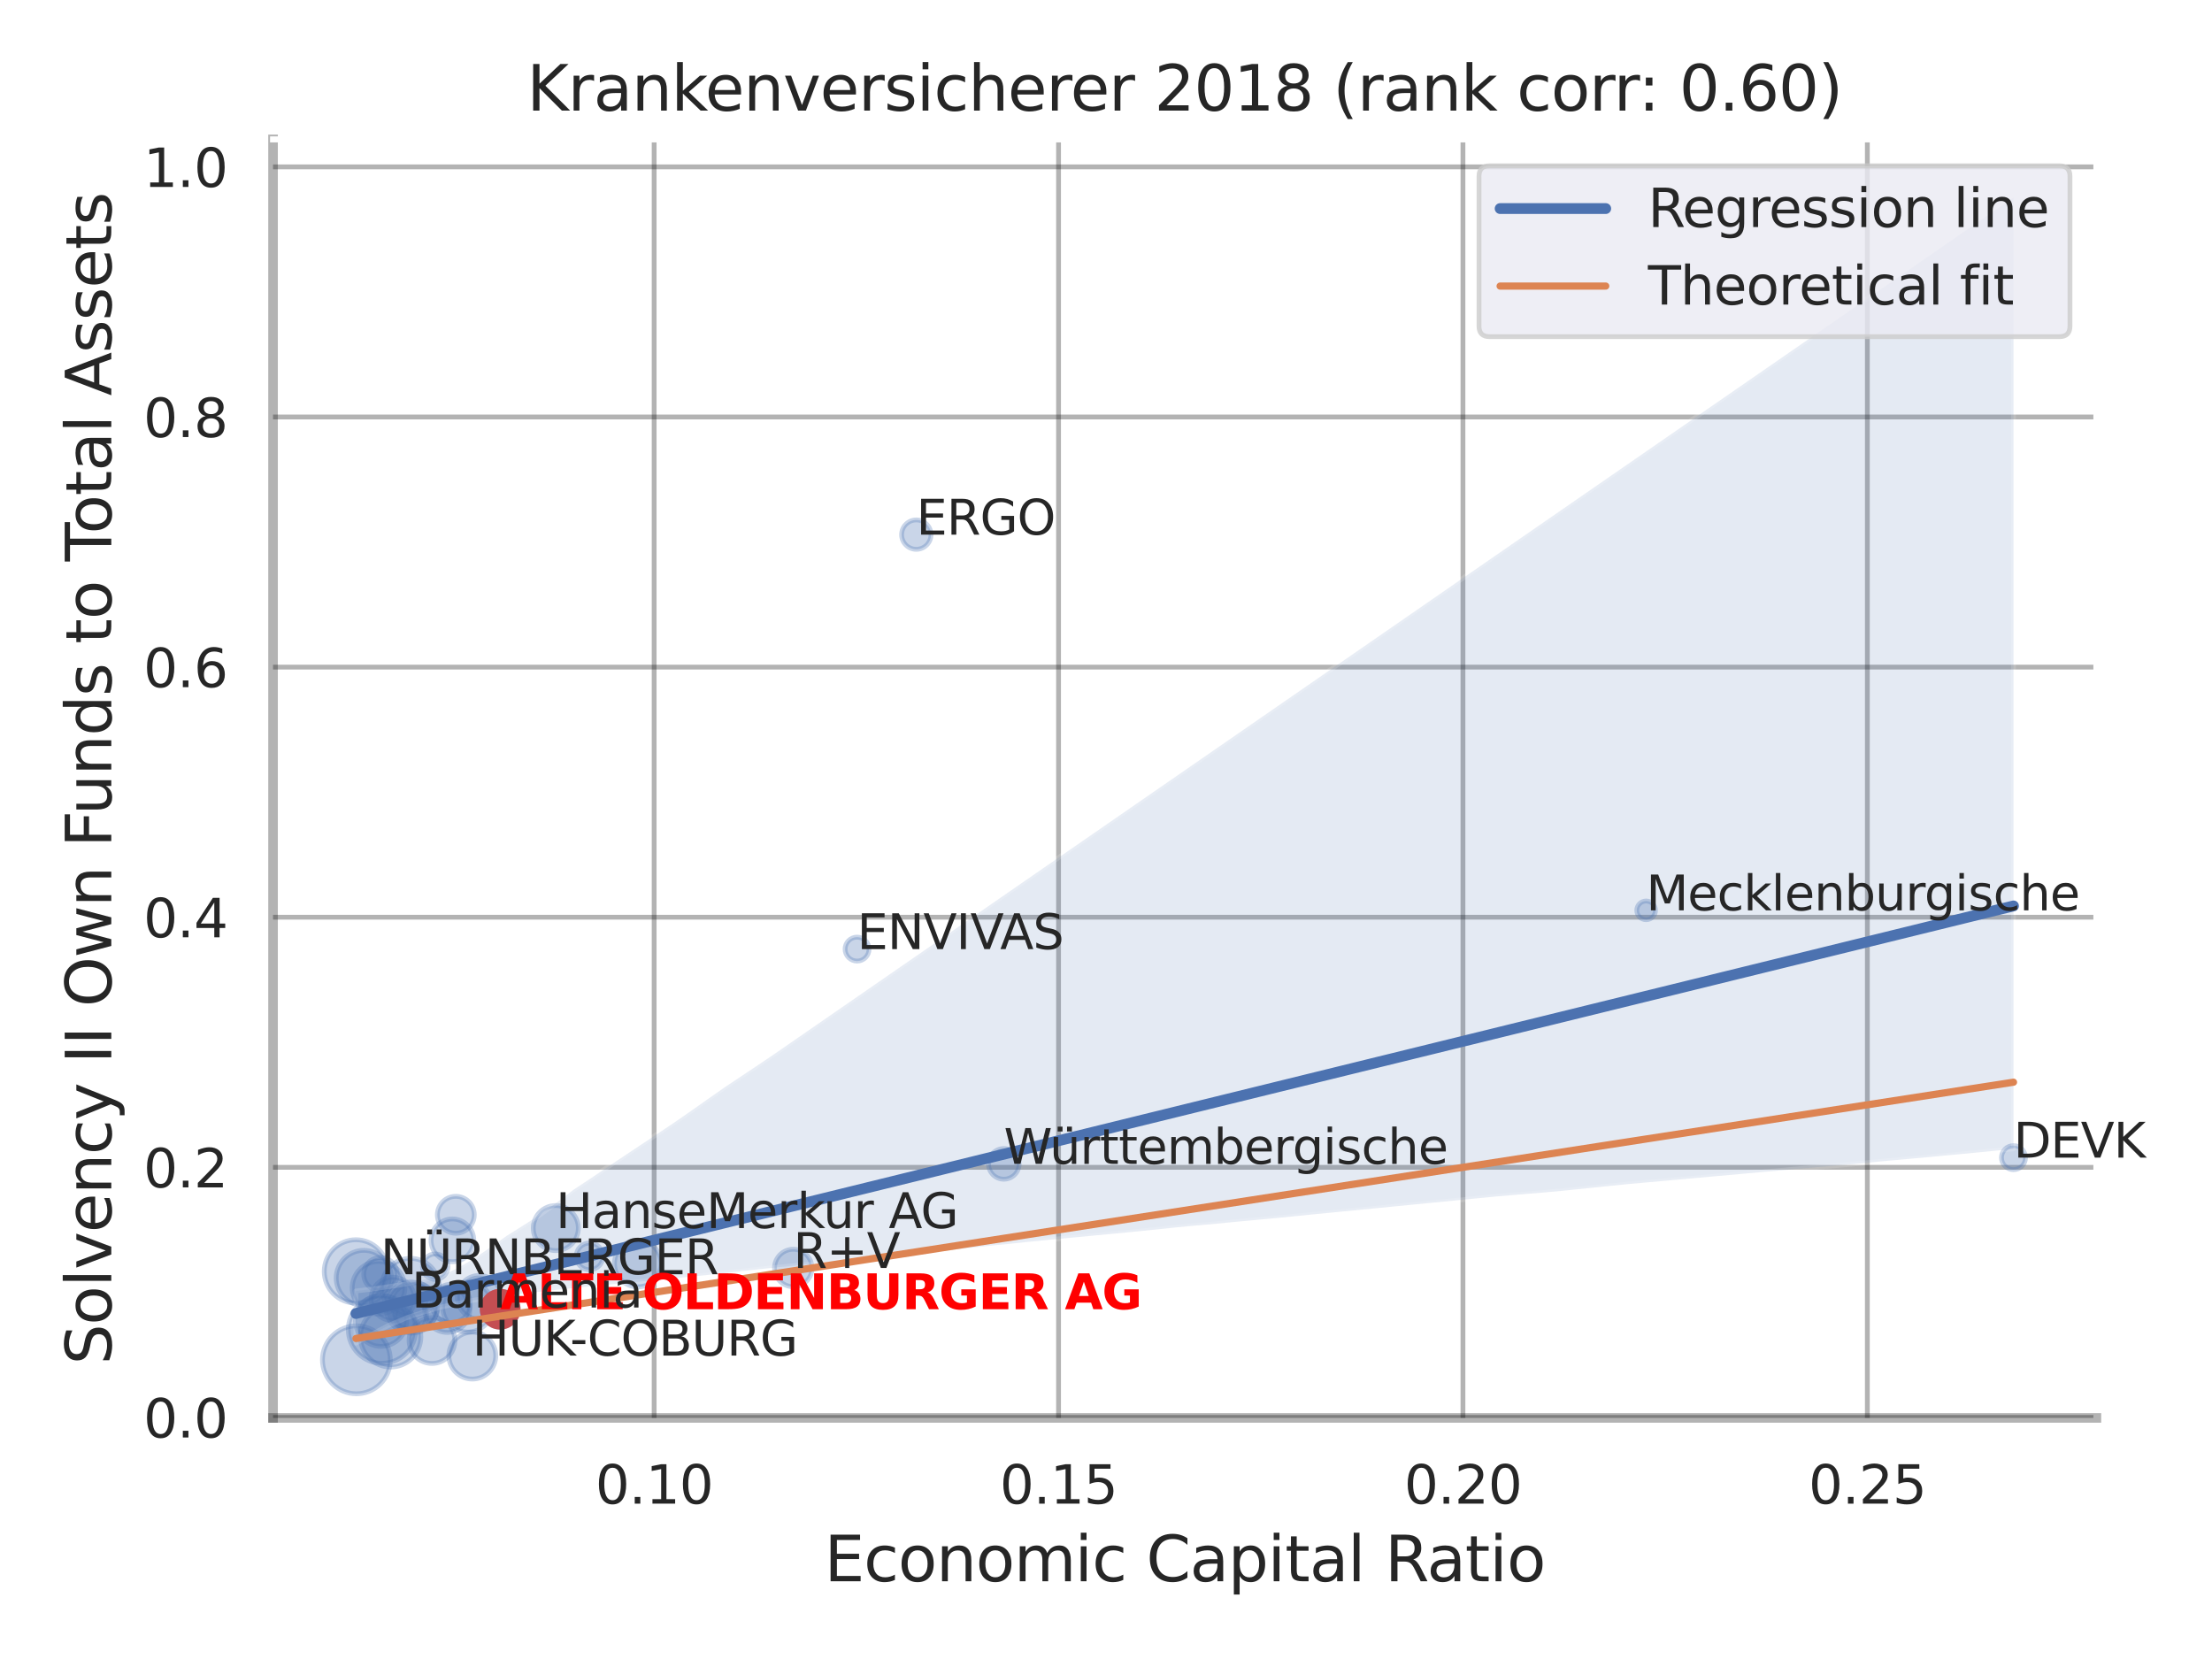 <?xml version="1.0" encoding="utf-8" standalone="no"?>
<!DOCTYPE svg PUBLIC "-//W3C//DTD SVG 1.1//EN"
  "http://www.w3.org/Graphics/SVG/1.1/DTD/svg11.dtd">
<svg xmlns:xlink="http://www.w3.org/1999/xlink" width="460.8pt" height="345.6pt" viewBox="0 0 460.8 345.6" xmlns="http://www.w3.org/2000/svg" version="1.1">
 <defs>
  <style type="text/css">*{stroke-linejoin: round; stroke-linecap: butt}</style>
 </defs>
 <g id="figure_1">
  <g id="patch_1">
   <path d="M 0 345.6 
L 460.8 345.6 
L 460.8 0 
L 0 0 
z
" style="fill: #ffffff"/>
  </g>
  <g id="axes_1">
   <g id="patch_2">
    <path d="M 56.88 295.38 
L 436.713 295.38 
L 436.713 29.04 
L 56.88 29.04 
z
" style="fill: #ffffff"/>
   </g>
   <g id="matplotlib.axis_1">
    <g id="xtick_1">
     <g id="line2d_1">
      <path d="M 136.27 295.38 
L 136.27 29.04 
" clip-path="url(#p67a3a7206a)" style="fill: none; stroke: #000000; stroke-opacity: 0.3; stroke-linecap: round"/>
     </g>
     <g id="text_1">
      <!-- 0.10 -->
      <g style="fill: #262626" transform="translate(124.024 313.238) scale(0.11 -0.11)">
       <defs>
        <path id="DejaVuSans-30" d="M 2034 4250 
Q 1547 4250 1301 3770 
Q 1056 3291 1056 2328 
Q 1056 1369 1301 889 
Q 1547 409 2034 409 
Q 2525 409 2770 889 
Q 3016 1369 3016 2328 
Q 3016 3291 2770 3770 
Q 2525 4250 2034 4250 
z
M 2034 4750 
Q 2819 4750 3233 4129 
Q 3647 3509 3647 2328 
Q 3647 1150 3233 529 
Q 2819 -91 2034 -91 
Q 1250 -91 836 529 
Q 422 1150 422 2328 
Q 422 3509 836 4129 
Q 1250 4750 2034 4750 
z
" transform="scale(0.016)"/>
        <path id="DejaVuSans-2e" d="M 684 794 
L 1344 794 
L 1344 0 
L 684 0 
L 684 794 
z
" transform="scale(0.016)"/>
        <path id="DejaVuSans-31" d="M 794 531 
L 1825 531 
L 1825 4091 
L 703 3866 
L 703 4441 
L 1819 4666 
L 2450 4666 
L 2450 531 
L 3481 531 
L 3481 0 
L 794 0 
L 794 531 
z
" transform="scale(0.016)"/>
       </defs>
       <use xlink:href="#DejaVuSans-30"/>
       <use xlink:href="#DejaVuSans-2e" x="63.623"/>
       <use xlink:href="#DejaVuSans-31" x="95.41"/>
       <use xlink:href="#DejaVuSans-30" x="159.033"/>
      </g>
     </g>
    </g>
    <g id="xtick_2">
     <g id="line2d_2">
      <path d="M 220.515 295.38 
L 220.515 29.04 
" clip-path="url(#p67a3a7206a)" style="fill: none; stroke: #000000; stroke-opacity: 0.3; stroke-linecap: round"/>
     </g>
     <g id="text_2">
      <!-- 0.15 -->
      <g style="fill: #262626" transform="translate(208.269 313.238) scale(0.11 -0.11)">
       <defs>
        <path id="DejaVuSans-35" d="M 691 4666 
L 3169 4666 
L 3169 4134 
L 1269 4134 
L 1269 2991 
Q 1406 3038 1543 3061 
Q 1681 3084 1819 3084 
Q 2600 3084 3056 2656 
Q 3513 2228 3513 1497 
Q 3513 744 3044 326 
Q 2575 -91 1722 -91 
Q 1428 -91 1123 -41 
Q 819 9 494 109 
L 494 744 
Q 775 591 1075 516 
Q 1375 441 1709 441 
Q 2250 441 2565 725 
Q 2881 1009 2881 1497 
Q 2881 1984 2565 2268 
Q 2250 2553 1709 2553 
Q 1456 2553 1204 2497 
Q 953 2441 691 2322 
L 691 4666 
z
" transform="scale(0.016)"/>
       </defs>
       <use xlink:href="#DejaVuSans-30"/>
       <use xlink:href="#DejaVuSans-2e" x="63.623"/>
       <use xlink:href="#DejaVuSans-31" x="95.41"/>
       <use xlink:href="#DejaVuSans-35" x="159.033"/>
      </g>
     </g>
    </g>
    <g id="xtick_3">
     <g id="line2d_3">
      <path d="M 304.759 295.38 
L 304.759 29.04 
" clip-path="url(#p67a3a7206a)" style="fill: none; stroke: #000000; stroke-opacity: 0.3; stroke-linecap: round"/>
     </g>
     <g id="text_3">
      <!-- 0.20 -->
      <g style="fill: #262626" transform="translate(292.513 313.238) scale(0.11 -0.11)">
       <defs>
        <path id="DejaVuSans-32" d="M 1228 531 
L 3431 531 
L 3431 0 
L 469 0 
L 469 531 
Q 828 903 1448 1529 
Q 2069 2156 2228 2338 
Q 2531 2678 2651 2914 
Q 2772 3150 2772 3378 
Q 2772 3750 2511 3984 
Q 2250 4219 1831 4219 
Q 1534 4219 1204 4116 
Q 875 4013 500 3803 
L 500 4441 
Q 881 4594 1212 4672 
Q 1544 4750 1819 4750 
Q 2544 4750 2975 4387 
Q 3406 4025 3406 3419 
Q 3406 3131 3298 2873 
Q 3191 2616 2906 2266 
Q 2828 2175 2409 1742 
Q 1991 1309 1228 531 
z
" transform="scale(0.016)"/>
       </defs>
       <use xlink:href="#DejaVuSans-30"/>
       <use xlink:href="#DejaVuSans-2e" x="63.623"/>
       <use xlink:href="#DejaVuSans-32" x="95.41"/>
       <use xlink:href="#DejaVuSans-30" x="159.033"/>
      </g>
     </g>
    </g>
    <g id="xtick_4">
     <g id="line2d_4">
      <path d="M 389.003 295.38 
L 389.003 29.04 
" clip-path="url(#p67a3a7206a)" style="fill: none; stroke: #000000; stroke-opacity: 0.3; stroke-linecap: round"/>
     </g>
     <g id="text_4">
      <!-- 0.25 -->
      <g style="fill: #262626" transform="translate(376.757 313.238) scale(0.11 -0.11)">
       <use xlink:href="#DejaVuSans-30"/>
       <use xlink:href="#DejaVuSans-2e" x="63.623"/>
       <use xlink:href="#DejaVuSans-32" x="95.41"/>
       <use xlink:href="#DejaVuSans-35" x="159.033"/>
      </g>
     </g>
    </g>
    <g id="text_5">
     <!-- Economic Capital Ratio -->
     <g style="fill: #262626" transform="translate(171.722 329.404) scale(0.13 -0.13)">
      <defs>
       <path id="DejaVuSans-45" d="M 628 4666 
L 3578 4666 
L 3578 4134 
L 1259 4134 
L 1259 2753 
L 3481 2753 
L 3481 2222 
L 1259 2222 
L 1259 531 
L 3634 531 
L 3634 0 
L 628 0 
L 628 4666 
z
" transform="scale(0.016)"/>
       <path id="DejaVuSans-63" d="M 3122 3366 
L 3122 2828 
Q 2878 2963 2633 3030 
Q 2388 3097 2138 3097 
Q 1578 3097 1268 2742 
Q 959 2388 959 1747 
Q 959 1106 1268 751 
Q 1578 397 2138 397 
Q 2388 397 2633 464 
Q 2878 531 3122 666 
L 3122 134 
Q 2881 22 2623 -34 
Q 2366 -91 2075 -91 
Q 1284 -91 818 406 
Q 353 903 353 1747 
Q 353 2603 823 3093 
Q 1294 3584 2113 3584 
Q 2378 3584 2631 3529 
Q 2884 3475 3122 3366 
z
" transform="scale(0.016)"/>
       <path id="DejaVuSans-6f" d="M 1959 3097 
Q 1497 3097 1228 2736 
Q 959 2375 959 1747 
Q 959 1119 1226 758 
Q 1494 397 1959 397 
Q 2419 397 2687 759 
Q 2956 1122 2956 1747 
Q 2956 2369 2687 2733 
Q 2419 3097 1959 3097 
z
M 1959 3584 
Q 2709 3584 3137 3096 
Q 3566 2609 3566 1747 
Q 3566 888 3137 398 
Q 2709 -91 1959 -91 
Q 1206 -91 779 398 
Q 353 888 353 1747 
Q 353 2609 779 3096 
Q 1206 3584 1959 3584 
z
" transform="scale(0.016)"/>
       <path id="DejaVuSans-6e" d="M 3513 2113 
L 3513 0 
L 2938 0 
L 2938 2094 
Q 2938 2591 2744 2837 
Q 2550 3084 2163 3084 
Q 1697 3084 1428 2787 
Q 1159 2491 1159 1978 
L 1159 0 
L 581 0 
L 581 3500 
L 1159 3500 
L 1159 2956 
Q 1366 3272 1645 3428 
Q 1925 3584 2291 3584 
Q 2894 3584 3203 3211 
Q 3513 2838 3513 2113 
z
" transform="scale(0.016)"/>
       <path id="DejaVuSans-6d" d="M 3328 2828 
Q 3544 3216 3844 3400 
Q 4144 3584 4550 3584 
Q 5097 3584 5394 3201 
Q 5691 2819 5691 2113 
L 5691 0 
L 5113 0 
L 5113 2094 
Q 5113 2597 4934 2840 
Q 4756 3084 4391 3084 
Q 3944 3084 3684 2787 
Q 3425 2491 3425 1978 
L 3425 0 
L 2847 0 
L 2847 2094 
Q 2847 2600 2669 2842 
Q 2491 3084 2119 3084 
Q 1678 3084 1418 2786 
Q 1159 2488 1159 1978 
L 1159 0 
L 581 0 
L 581 3500 
L 1159 3500 
L 1159 2956 
Q 1356 3278 1631 3431 
Q 1906 3584 2284 3584 
Q 2666 3584 2933 3390 
Q 3200 3197 3328 2828 
z
" transform="scale(0.016)"/>
       <path id="DejaVuSans-69" d="M 603 3500 
L 1178 3500 
L 1178 0 
L 603 0 
L 603 3500 
z
M 603 4863 
L 1178 4863 
L 1178 4134 
L 603 4134 
L 603 4863 
z
" transform="scale(0.016)"/>
       <path id="DejaVuSans-20" transform="scale(0.016)"/>
       <path id="DejaVuSans-43" d="M 4122 4306 
L 4122 3641 
Q 3803 3938 3442 4084 
Q 3081 4231 2675 4231 
Q 1875 4231 1450 3742 
Q 1025 3253 1025 2328 
Q 1025 1406 1450 917 
Q 1875 428 2675 428 
Q 3081 428 3442 575 
Q 3803 722 4122 1019 
L 4122 359 
Q 3791 134 3420 21 
Q 3050 -91 2638 -91 
Q 1578 -91 968 557 
Q 359 1206 359 2328 
Q 359 3453 968 4101 
Q 1578 4750 2638 4750 
Q 3056 4750 3426 4639 
Q 3797 4528 4122 4306 
z
" transform="scale(0.016)"/>
       <path id="DejaVuSans-61" d="M 2194 1759 
Q 1497 1759 1228 1600 
Q 959 1441 959 1056 
Q 959 750 1161 570 
Q 1363 391 1709 391 
Q 2188 391 2477 730 
Q 2766 1069 2766 1631 
L 2766 1759 
L 2194 1759 
z
M 3341 1997 
L 3341 0 
L 2766 0 
L 2766 531 
Q 2569 213 2275 61 
Q 1981 -91 1556 -91 
Q 1019 -91 701 211 
Q 384 513 384 1019 
Q 384 1609 779 1909 
Q 1175 2209 1959 2209 
L 2766 2209 
L 2766 2266 
Q 2766 2663 2505 2880 
Q 2244 3097 1772 3097 
Q 1472 3097 1187 3025 
Q 903 2953 641 2809 
L 641 3341 
Q 956 3463 1253 3523 
Q 1550 3584 1831 3584 
Q 2591 3584 2966 3190 
Q 3341 2797 3341 1997 
z
" transform="scale(0.016)"/>
       <path id="DejaVuSans-70" d="M 1159 525 
L 1159 -1331 
L 581 -1331 
L 581 3500 
L 1159 3500 
L 1159 2969 
Q 1341 3281 1617 3432 
Q 1894 3584 2278 3584 
Q 2916 3584 3314 3078 
Q 3713 2572 3713 1747 
Q 3713 922 3314 415 
Q 2916 -91 2278 -91 
Q 1894 -91 1617 61 
Q 1341 213 1159 525 
z
M 3116 1747 
Q 3116 2381 2855 2742 
Q 2594 3103 2138 3103 
Q 1681 3103 1420 2742 
Q 1159 2381 1159 1747 
Q 1159 1113 1420 752 
Q 1681 391 2138 391 
Q 2594 391 2855 752 
Q 3116 1113 3116 1747 
z
" transform="scale(0.016)"/>
       <path id="DejaVuSans-74" d="M 1172 4494 
L 1172 3500 
L 2356 3500 
L 2356 3053 
L 1172 3053 
L 1172 1153 
Q 1172 725 1289 603 
Q 1406 481 1766 481 
L 2356 481 
L 2356 0 
L 1766 0 
Q 1100 0 847 248 
Q 594 497 594 1153 
L 594 3053 
L 172 3053 
L 172 3500 
L 594 3500 
L 594 4494 
L 1172 4494 
z
" transform="scale(0.016)"/>
       <path id="DejaVuSans-6c" d="M 603 4863 
L 1178 4863 
L 1178 0 
L 603 0 
L 603 4863 
z
" transform="scale(0.016)"/>
       <path id="DejaVuSans-52" d="M 2841 2188 
Q 3044 2119 3236 1894 
Q 3428 1669 3622 1275 
L 4263 0 
L 3584 0 
L 2988 1197 
Q 2756 1666 2539 1819 
Q 2322 1972 1947 1972 
L 1259 1972 
L 1259 0 
L 628 0 
L 628 4666 
L 2053 4666 
Q 2853 4666 3247 4331 
Q 3641 3997 3641 3322 
Q 3641 2881 3436 2590 
Q 3231 2300 2841 2188 
z
M 1259 4147 
L 1259 2491 
L 2053 2491 
Q 2509 2491 2742 2702 
Q 2975 2913 2975 3322 
Q 2975 3731 2742 3939 
Q 2509 4147 2053 4147 
L 1259 4147 
z
" transform="scale(0.016)"/>
      </defs>
      <use xlink:href="#DejaVuSans-45"/>
      <use xlink:href="#DejaVuSans-63" x="63.184"/>
      <use xlink:href="#DejaVuSans-6f" x="118.164"/>
      <use xlink:href="#DejaVuSans-6e" x="179.346"/>
      <use xlink:href="#DejaVuSans-6f" x="242.725"/>
      <use xlink:href="#DejaVuSans-6d" x="303.906"/>
      <use xlink:href="#DejaVuSans-69" x="401.318"/>
      <use xlink:href="#DejaVuSans-63" x="429.102"/>
      <use xlink:href="#DejaVuSans-20" x="484.082"/>
      <use xlink:href="#DejaVuSans-43" x="515.869"/>
      <use xlink:href="#DejaVuSans-61" x="585.693"/>
      <use xlink:href="#DejaVuSans-70" x="646.973"/>
      <use xlink:href="#DejaVuSans-69" x="710.449"/>
      <use xlink:href="#DejaVuSans-74" x="738.232"/>
      <use xlink:href="#DejaVuSans-61" x="777.441"/>
      <use xlink:href="#DejaVuSans-6c" x="838.721"/>
      <use xlink:href="#DejaVuSans-20" x="866.504"/>
      <use xlink:href="#DejaVuSans-52" x="898.291"/>
      <use xlink:href="#DejaVuSans-61" x="965.523"/>
      <use xlink:href="#DejaVuSans-74" x="1026.803"/>
      <use xlink:href="#DejaVuSans-69" x="1066.012"/>
      <use xlink:href="#DejaVuSans-6f" x="1093.795"/>
     </g>
    </g>
   </g>
   <g id="matplotlib.axis_2">
    <g id="ytick_1">
     <g id="line2d_5">
      <path d="M 56.88 295.277 
L 436.713 295.277 
" clip-path="url(#p67a3a7206a)" style="fill: none; stroke: #000000; stroke-opacity: 0.3; stroke-linecap: round"/>
     </g>
     <g id="text_6">
      <!-- 0.0 -->
      <g style="fill: #262626" transform="translate(29.887 299.456) scale(0.11 -0.11)">
       <use xlink:href="#DejaVuSans-30"/>
       <use xlink:href="#DejaVuSans-2e" x="63.623"/>
       <use xlink:href="#DejaVuSans-30" x="95.41"/>
      </g>
     </g>
    </g>
    <g id="ytick_2">
     <g id="line2d_6">
      <path d="M 56.88 243.174 
L 436.713 243.174 
" clip-path="url(#p67a3a7206a)" style="fill: none; stroke: #000000; stroke-opacity: 0.3; stroke-linecap: round"/>
     </g>
     <g id="text_7">
      <!-- 0.2 -->
      <g style="fill: #262626" transform="translate(29.887 247.353) scale(0.11 -0.11)">
       <use xlink:href="#DejaVuSans-30"/>
       <use xlink:href="#DejaVuSans-2e" x="63.623"/>
       <use xlink:href="#DejaVuSans-32" x="95.41"/>
      </g>
     </g>
    </g>
    <g id="ytick_3">
     <g id="line2d_7">
      <path d="M 56.88 191.071 
L 436.713 191.071 
" clip-path="url(#p67a3a7206a)" style="fill: none; stroke: #000000; stroke-opacity: 0.3; stroke-linecap: round"/>
     </g>
     <g id="text_8">
      <!-- 0.4 -->
      <g style="fill: #262626" transform="translate(29.887 195.25) scale(0.11 -0.11)">
       <defs>
        <path id="DejaVuSans-34" d="M 2419 4116 
L 825 1625 
L 2419 1625 
L 2419 4116 
z
M 2253 4666 
L 3047 4666 
L 3047 1625 
L 3713 1625 
L 3713 1100 
L 3047 1100 
L 3047 0 
L 2419 0 
L 2419 1100 
L 313 1100 
L 313 1709 
L 2253 4666 
z
" transform="scale(0.016)"/>
       </defs>
       <use xlink:href="#DejaVuSans-30"/>
       <use xlink:href="#DejaVuSans-2e" x="63.623"/>
       <use xlink:href="#DejaVuSans-34" x="95.41"/>
      </g>
     </g>
    </g>
    <g id="ytick_4">
     <g id="line2d_8">
      <path d="M 56.88 138.968 
L 436.713 138.968 
" clip-path="url(#p67a3a7206a)" style="fill: none; stroke: #000000; stroke-opacity: 0.3; stroke-linecap: round"/>
     </g>
     <g id="text_9">
      <!-- 0.6 -->
      <g style="fill: #262626" transform="translate(29.887 143.148) scale(0.11 -0.11)">
       <defs>
        <path id="DejaVuSans-36" d="M 2113 2584 
Q 1688 2584 1439 2293 
Q 1191 2003 1191 1497 
Q 1191 994 1439 701 
Q 1688 409 2113 409 
Q 2538 409 2786 701 
Q 3034 994 3034 1497 
Q 3034 2003 2786 2293 
Q 2538 2584 2113 2584 
z
M 3366 4563 
L 3366 3988 
Q 3128 4100 2886 4159 
Q 2644 4219 2406 4219 
Q 1781 4219 1451 3797 
Q 1122 3375 1075 2522 
Q 1259 2794 1537 2939 
Q 1816 3084 2150 3084 
Q 2853 3084 3261 2657 
Q 3669 2231 3669 1497 
Q 3669 778 3244 343 
Q 2819 -91 2113 -91 
Q 1303 -91 875 529 
Q 447 1150 447 2328 
Q 447 3434 972 4092 
Q 1497 4750 2381 4750 
Q 2619 4750 2861 4703 
Q 3103 4656 3366 4563 
z
" transform="scale(0.016)"/>
       </defs>
       <use xlink:href="#DejaVuSans-30"/>
       <use xlink:href="#DejaVuSans-2e" x="63.623"/>
       <use xlink:href="#DejaVuSans-36" x="95.41"/>
      </g>
     </g>
    </g>
    <g id="ytick_5">
     <g id="line2d_9">
      <path d="M 56.88 86.866 
L 436.713 86.866 
" clip-path="url(#p67a3a7206a)" style="fill: none; stroke: #000000; stroke-opacity: 0.3; stroke-linecap: round"/>
     </g>
     <g id="text_10">
      <!-- 0.8 -->
      <g style="fill: #262626" transform="translate(29.887 91.045) scale(0.11 -0.11)">
       <defs>
        <path id="DejaVuSans-38" d="M 2034 2216 
Q 1584 2216 1326 1975 
Q 1069 1734 1069 1313 
Q 1069 891 1326 650 
Q 1584 409 2034 409 
Q 2484 409 2743 651 
Q 3003 894 3003 1313 
Q 3003 1734 2745 1975 
Q 2488 2216 2034 2216 
z
M 1403 2484 
Q 997 2584 770 2862 
Q 544 3141 544 3541 
Q 544 4100 942 4425 
Q 1341 4750 2034 4750 
Q 2731 4750 3128 4425 
Q 3525 4100 3525 3541 
Q 3525 3141 3298 2862 
Q 3072 2584 2669 2484 
Q 3125 2378 3379 2068 
Q 3634 1759 3634 1313 
Q 3634 634 3220 271 
Q 2806 -91 2034 -91 
Q 1263 -91 848 271 
Q 434 634 434 1313 
Q 434 1759 690 2068 
Q 947 2378 1403 2484 
z
M 1172 3481 
Q 1172 3119 1398 2916 
Q 1625 2713 2034 2713 
Q 2441 2713 2670 2916 
Q 2900 3119 2900 3481 
Q 2900 3844 2670 4047 
Q 2441 4250 2034 4250 
Q 1625 4250 1398 4047 
Q 1172 3844 1172 3481 
z
" transform="scale(0.016)"/>
       </defs>
       <use xlink:href="#DejaVuSans-30"/>
       <use xlink:href="#DejaVuSans-2e" x="63.623"/>
       <use xlink:href="#DejaVuSans-38" x="95.41"/>
      </g>
     </g>
    </g>
    <g id="ytick_6">
     <g id="line2d_10">
      <path d="M 56.88 34.763 
L 436.713 34.763 
" clip-path="url(#p67a3a7206a)" style="fill: none; stroke: #000000; stroke-opacity: 0.3; stroke-linecap: round"/>
     </g>
     <g id="text_11">
      <!-- 1.0 -->
      <g style="fill: #262626" transform="translate(29.887 38.942) scale(0.11 -0.11)">
       <use xlink:href="#DejaVuSans-31"/>
       <use xlink:href="#DejaVuSans-2e" x="63.623"/>
       <use xlink:href="#DejaVuSans-30" x="95.41"/>
      </g>
     </g>
    </g>
    <g id="text_12">
     <!-- Solvency II Own Funds to Total Assets -->
     <g style="fill: #262626" transform="translate(23.183 284.278) rotate(-90) scale(0.13 -0.13)">
      <defs>
       <path id="DejaVuSans-53" d="M 3425 4513 
L 3425 3897 
Q 3066 4069 2747 4153 
Q 2428 4238 2131 4238 
Q 1616 4238 1336 4038 
Q 1056 3838 1056 3469 
Q 1056 3159 1242 3001 
Q 1428 2844 1947 2747 
L 2328 2669 
Q 3034 2534 3370 2195 
Q 3706 1856 3706 1288 
Q 3706 609 3251 259 
Q 2797 -91 1919 -91 
Q 1588 -91 1214 -16 
Q 841 59 441 206 
L 441 856 
Q 825 641 1194 531 
Q 1563 422 1919 422 
Q 2459 422 2753 634 
Q 3047 847 3047 1241 
Q 3047 1584 2836 1778 
Q 2625 1972 2144 2069 
L 1759 2144 
Q 1053 2284 737 2584 
Q 422 2884 422 3419 
Q 422 4038 858 4394 
Q 1294 4750 2059 4750 
Q 2388 4750 2728 4690 
Q 3069 4631 3425 4513 
z
" transform="scale(0.016)"/>
       <path id="DejaVuSans-76" d="M 191 3500 
L 800 3500 
L 1894 563 
L 2988 3500 
L 3597 3500 
L 2284 0 
L 1503 0 
L 191 3500 
z
" transform="scale(0.016)"/>
       <path id="DejaVuSans-65" d="M 3597 1894 
L 3597 1613 
L 953 1613 
Q 991 1019 1311 708 
Q 1631 397 2203 397 
Q 2534 397 2845 478 
Q 3156 559 3463 722 
L 3463 178 
Q 3153 47 2828 -22 
Q 2503 -91 2169 -91 
Q 1331 -91 842 396 
Q 353 884 353 1716 
Q 353 2575 817 3079 
Q 1281 3584 2069 3584 
Q 2775 3584 3186 3129 
Q 3597 2675 3597 1894 
z
M 3022 2063 
Q 3016 2534 2758 2815 
Q 2500 3097 2075 3097 
Q 1594 3097 1305 2825 
Q 1016 2553 972 2059 
L 3022 2063 
z
" transform="scale(0.016)"/>
       <path id="DejaVuSans-79" d="M 2059 -325 
Q 1816 -950 1584 -1140 
Q 1353 -1331 966 -1331 
L 506 -1331 
L 506 -850 
L 844 -850 
Q 1081 -850 1212 -737 
Q 1344 -625 1503 -206 
L 1606 56 
L 191 3500 
L 800 3500 
L 1894 763 
L 2988 3500 
L 3597 3500 
L 2059 -325 
z
" transform="scale(0.016)"/>
       <path id="DejaVuSans-49" d="M 628 4666 
L 1259 4666 
L 1259 0 
L 628 0 
L 628 4666 
z
" transform="scale(0.016)"/>
       <path id="DejaVuSans-4f" d="M 2522 4238 
Q 1834 4238 1429 3725 
Q 1025 3213 1025 2328 
Q 1025 1447 1429 934 
Q 1834 422 2522 422 
Q 3209 422 3611 934 
Q 4013 1447 4013 2328 
Q 4013 3213 3611 3725 
Q 3209 4238 2522 4238 
z
M 2522 4750 
Q 3503 4750 4090 4092 
Q 4678 3434 4678 2328 
Q 4678 1225 4090 567 
Q 3503 -91 2522 -91 
Q 1538 -91 948 565 
Q 359 1222 359 2328 
Q 359 3434 948 4092 
Q 1538 4750 2522 4750 
z
" transform="scale(0.016)"/>
       <path id="DejaVuSans-77" d="M 269 3500 
L 844 3500 
L 1563 769 
L 2278 3500 
L 2956 3500 
L 3675 769 
L 4391 3500 
L 4966 3500 
L 4050 0 
L 3372 0 
L 2619 2869 
L 1863 0 
L 1184 0 
L 269 3500 
z
" transform="scale(0.016)"/>
       <path id="DejaVuSans-46" d="M 628 4666 
L 3309 4666 
L 3309 4134 
L 1259 4134 
L 1259 2759 
L 3109 2759 
L 3109 2228 
L 1259 2228 
L 1259 0 
L 628 0 
L 628 4666 
z
" transform="scale(0.016)"/>
       <path id="DejaVuSans-75" d="M 544 1381 
L 544 3500 
L 1119 3500 
L 1119 1403 
Q 1119 906 1312 657 
Q 1506 409 1894 409 
Q 2359 409 2629 706 
Q 2900 1003 2900 1516 
L 2900 3500 
L 3475 3500 
L 3475 0 
L 2900 0 
L 2900 538 
Q 2691 219 2414 64 
Q 2138 -91 1772 -91 
Q 1169 -91 856 284 
Q 544 659 544 1381 
z
M 1991 3584 
L 1991 3584 
z
" transform="scale(0.016)"/>
       <path id="DejaVuSans-64" d="M 2906 2969 
L 2906 4863 
L 3481 4863 
L 3481 0 
L 2906 0 
L 2906 525 
Q 2725 213 2448 61 
Q 2172 -91 1784 -91 
Q 1150 -91 751 415 
Q 353 922 353 1747 
Q 353 2572 751 3078 
Q 1150 3584 1784 3584 
Q 2172 3584 2448 3432 
Q 2725 3281 2906 2969 
z
M 947 1747 
Q 947 1113 1208 752 
Q 1469 391 1925 391 
Q 2381 391 2643 752 
Q 2906 1113 2906 1747 
Q 2906 2381 2643 2742 
Q 2381 3103 1925 3103 
Q 1469 3103 1208 2742 
Q 947 2381 947 1747 
z
" transform="scale(0.016)"/>
       <path id="DejaVuSans-73" d="M 2834 3397 
L 2834 2853 
Q 2591 2978 2328 3040 
Q 2066 3103 1784 3103 
Q 1356 3103 1142 2972 
Q 928 2841 928 2578 
Q 928 2378 1081 2264 
Q 1234 2150 1697 2047 
L 1894 2003 
Q 2506 1872 2764 1633 
Q 3022 1394 3022 966 
Q 3022 478 2636 193 
Q 2250 -91 1575 -91 
Q 1294 -91 989 -36 
Q 684 19 347 128 
L 347 722 
Q 666 556 975 473 
Q 1284 391 1588 391 
Q 1994 391 2212 530 
Q 2431 669 2431 922 
Q 2431 1156 2273 1281 
Q 2116 1406 1581 1522 
L 1381 1569 
Q 847 1681 609 1914 
Q 372 2147 372 2553 
Q 372 3047 722 3315 
Q 1072 3584 1716 3584 
Q 2034 3584 2315 3537 
Q 2597 3491 2834 3397 
z
" transform="scale(0.016)"/>
       <path id="DejaVuSans-54" d="M -19 4666 
L 3928 4666 
L 3928 4134 
L 2272 4134 
L 2272 0 
L 1638 0 
L 1638 4134 
L -19 4134 
L -19 4666 
z
" transform="scale(0.016)"/>
       <path id="DejaVuSans-41" d="M 2188 4044 
L 1331 1722 
L 3047 1722 
L 2188 4044 
z
M 1831 4666 
L 2547 4666 
L 4325 0 
L 3669 0 
L 3244 1197 
L 1141 1197 
L 716 0 
L 50 0 
L 1831 4666 
z
" transform="scale(0.016)"/>
      </defs>
      <use xlink:href="#DejaVuSans-53"/>
      <use xlink:href="#DejaVuSans-6f" x="63.477"/>
      <use xlink:href="#DejaVuSans-6c" x="124.658"/>
      <use xlink:href="#DejaVuSans-76" x="152.441"/>
      <use xlink:href="#DejaVuSans-65" x="211.621"/>
      <use xlink:href="#DejaVuSans-6e" x="273.145"/>
      <use xlink:href="#DejaVuSans-63" x="336.523"/>
      <use xlink:href="#DejaVuSans-79" x="391.504"/>
      <use xlink:href="#DejaVuSans-20" x="450.684"/>
      <use xlink:href="#DejaVuSans-49" x="482.471"/>
      <use xlink:href="#DejaVuSans-49" x="511.963"/>
      <use xlink:href="#DejaVuSans-20" x="541.455"/>
      <use xlink:href="#DejaVuSans-4f" x="573.242"/>
      <use xlink:href="#DejaVuSans-77" x="651.953"/>
      <use xlink:href="#DejaVuSans-6e" x="733.74"/>
      <use xlink:href="#DejaVuSans-20" x="797.119"/>
      <use xlink:href="#DejaVuSans-46" x="828.906"/>
      <use xlink:href="#DejaVuSans-75" x="880.926"/>
      <use xlink:href="#DejaVuSans-6e" x="944.305"/>
      <use xlink:href="#DejaVuSans-64" x="1007.684"/>
      <use xlink:href="#DejaVuSans-73" x="1071.16"/>
      <use xlink:href="#DejaVuSans-20" x="1123.26"/>
      <use xlink:href="#DejaVuSans-74" x="1155.047"/>
      <use xlink:href="#DejaVuSans-6f" x="1194.256"/>
      <use xlink:href="#DejaVuSans-20" x="1255.438"/>
      <use xlink:href="#DejaVuSans-54" x="1287.225"/>
      <use xlink:href="#DejaVuSans-6f" x="1331.309"/>
      <use xlink:href="#DejaVuSans-74" x="1392.49"/>
      <use xlink:href="#DejaVuSans-61" x="1431.699"/>
      <use xlink:href="#DejaVuSans-6c" x="1492.979"/>
      <use xlink:href="#DejaVuSans-20" x="1520.762"/>
      <use xlink:href="#DejaVuSans-41" x="1552.549"/>
      <use xlink:href="#DejaVuSans-73" x="1620.957"/>
      <use xlink:href="#DejaVuSans-73" x="1673.057"/>
      <use xlink:href="#DejaVuSans-65" x="1725.156"/>
      <use xlink:href="#DejaVuSans-74" x="1786.68"/>
      <use xlink:href="#DejaVuSans-73" x="1825.889"/>
     </g>
    </g>
   </g>
   <g id="PathCollection_1">
    <path d="M 78.859 273.746 
C 80.313 273.746 81.708 273.168 82.736 272.14 
C 83.765 271.112 84.342 269.717 84.342 268.263 
C 84.342 266.808 83.765 265.414 82.736 264.385 
C 81.708 263.357 80.313 262.779 78.859 262.779 
C 77.405 262.779 76.01 263.357 74.982 264.385 
C 73.953 265.414 73.376 266.808 73.376 268.263 
C 73.376 269.717 73.953 271.112 74.982 272.14 
C 76.01 273.168 77.405 273.746 78.859 273.746 
z
" clip-path="url(#p67a3a7206a)" style="fill: #4c72b0; fill-opacity: 0.3; stroke: #4c72b0; stroke-opacity: 0.3"/>
    <path d="M 81.374 284.779 
C 83.044 284.779 84.646 284.116 85.827 282.935 
C 87.009 281.753 87.672 280.151 87.672 278.481 
C 87.672 276.81 87.009 275.208 85.827 274.027 
C 84.646 272.846 83.044 272.182 81.374 272.182 
C 79.703 272.182 78.101 272.846 76.92 274.027 
C 75.739 275.208 75.075 276.81 75.075 278.481 
C 75.075 280.151 75.739 281.753 76.92 282.935 
C 78.101 284.116 79.703 284.779 81.374 284.779 
z
" clip-path="url(#p67a3a7206a)" style="fill: #4c72b0; fill-opacity: 0.3; stroke: #4c72b0; stroke-opacity: 0.3"/>
    <path d="M 75.795 271.98 
C 77.322 271.98 78.786 271.374 79.866 270.294 
C 80.945 269.215 81.552 267.75 81.552 266.224 
C 81.552 264.697 80.945 263.233 79.866 262.153 
C 78.786 261.074 77.322 260.467 75.795 260.467 
C 74.269 260.467 72.804 261.074 71.725 262.153 
C 70.645 263.233 70.039 264.697 70.039 266.224 
C 70.039 267.75 70.645 269.215 71.725 270.294 
C 72.804 271.374 74.269 271.98 75.795 271.98 
z
" clip-path="url(#p67a3a7206a)" style="fill: #4c72b0; fill-opacity: 0.3; stroke: #4c72b0; stroke-opacity: 0.3"/>
    <path d="M 132.859 268.079 
C 134.146 268.079 135.38 267.568 136.29 266.658 
C 137.2 265.748 137.711 264.513 137.711 263.227 
C 137.711 261.94 137.2 260.706 136.29 259.796 
C 135.38 258.886 134.146 258.374 132.859 258.374 
C 131.572 258.374 130.338 258.886 129.428 259.796 
C 128.518 260.706 128.007 261.94 128.007 263.227 
C 128.007 264.513 128.518 265.748 129.428 266.658 
C 130.338 267.568 131.572 268.079 132.859 268.079 
z
" clip-path="url(#p67a3a7206a)" style="fill: #4c72b0; fill-opacity: 0.3; stroke: #4c72b0; stroke-opacity: 0.3"/>
    <path d="M 74.243 290.345 
C 76.118 290.345 77.917 289.6 79.243 288.274 
C 80.569 286.948 81.314 285.149 81.314 283.274 
C 81.314 281.398 80.569 279.6 79.243 278.274 
C 77.917 276.948 76.118 276.203 74.243 276.203 
C 72.368 276.203 70.569 276.948 69.243 278.274 
C 67.917 279.6 67.172 281.398 67.172 283.274 
C 67.172 285.149 67.917 286.948 69.243 288.274 
C 70.569 289.6 72.368 290.345 74.243 290.345 
z
" clip-path="url(#p67a3a7206a)" style="fill: #4c72b0; fill-opacity: 0.3; stroke: #4c72b0; stroke-opacity: 0.3"/>
    <path d="M 74.145 271.46 
C 75.896 271.46 77.574 270.765 78.812 269.527 
C 80.05 268.289 80.745 266.611 80.745 264.86 
C 80.745 263.11 80.05 261.431 78.812 260.193 
C 77.574 258.955 75.896 258.26 74.145 258.26 
C 72.395 258.26 70.716 258.955 69.478 260.193 
C 68.24 261.431 67.545 263.11 67.545 264.86 
C 67.545 266.611 68.24 268.289 69.478 269.527 
C 70.716 270.765 72.395 271.46 74.145 271.46 
z
" clip-path="url(#p67a3a7206a)" style="fill: #4c72b0; fill-opacity: 0.3; stroke: #4c72b0; stroke-opacity: 0.3"/>
    <path d="M 94.244 262.836 
C 95.425 262.836 96.558 262.366 97.393 261.531 
C 98.229 260.696 98.698 259.563 98.698 258.382 
C 98.698 257.2 98.229 256.067 97.393 255.232 
C 96.558 254.397 95.425 253.927 94.244 253.927 
C 93.062 253.927 91.929 254.397 91.094 255.232 
C 90.259 256.067 89.789 257.2 89.789 258.382 
C 89.789 259.563 90.259 260.696 91.094 261.531 
C 91.929 262.366 93.062 262.836 94.244 262.836 
z
" clip-path="url(#p67a3a7206a)" style="fill: #4c72b0; fill-opacity: 0.3; stroke: #4c72b0; stroke-opacity: 0.3"/>
    <path d="M 89.992 284.028 
C 91.257 284.028 92.47 283.526 93.365 282.631 
C 94.259 281.737 94.762 280.523 94.762 279.258 
C 94.762 277.993 94.259 276.78 93.365 275.886 
C 92.47 274.991 91.257 274.488 89.992 274.488 
C 88.727 274.488 87.513 274.991 86.619 275.886 
C 85.724 276.78 85.222 277.993 85.222 279.258 
C 85.222 280.523 85.724 281.737 86.619 282.631 
C 87.513 283.526 88.727 284.028 89.992 284.028 
z
" clip-path="url(#p67a3a7206a)" style="fill: #4c72b0; fill-opacity: 0.3; stroke: #4c72b0; stroke-opacity: 0.3"/>
    <path d="M 97.43 277.495 
C 98.813 277.495 100.14 276.945 101.118 275.967 
C 102.096 274.989 102.645 273.662 102.645 272.279 
C 102.645 270.896 102.096 269.57 101.118 268.592 
C 100.14 267.613 98.813 267.064 97.43 267.064 
C 96.047 267.064 94.72 267.613 93.742 268.592 
C 92.764 269.57 92.215 270.896 92.215 272.279 
C 92.215 273.662 92.764 274.989 93.742 275.967 
C 94.72 276.945 96.047 277.495 97.43 277.495 
z
" clip-path="url(#p67a3a7206a)" style="fill: #4c72b0; fill-opacity: 0.3; stroke: #4c72b0; stroke-opacity: 0.3"/>
    <path d="M 79.583 284.002 
C 81.445 284.002 83.231 283.263 84.548 281.946 
C 85.865 280.629 86.605 278.843 86.605 276.98 
C 86.605 275.118 85.865 273.332 84.548 272.015 
C 83.231 270.698 81.445 269.958 79.583 269.958 
C 77.72 269.958 75.934 270.698 74.617 272.015 
C 73.301 273.332 72.561 275.118 72.561 276.98 
C 72.561 278.843 73.301 280.629 74.617 281.946 
C 75.934 283.263 77.72 284.002 79.583 284.002 
z
" clip-path="url(#p67a3a7206a)" style="fill: #4c72b0; fill-opacity: 0.3; stroke: #4c72b0; stroke-opacity: 0.3"/>
    <path d="M 99.822 274.778 
C 101.026 274.778 102.181 274.3 103.032 273.449 
C 103.884 272.597 104.362 271.442 104.362 270.238 
C 104.362 269.034 103.884 267.879 103.032 267.028 
C 102.181 266.177 101.026 265.698 99.822 265.698 
C 98.618 265.698 97.463 266.177 96.612 267.028 
C 95.76 267.879 95.282 269.034 95.282 270.238 
C 95.282 271.442 95.76 272.597 96.612 273.449 
C 97.463 274.3 98.618 274.778 99.822 274.778 
z
" clip-path="url(#p67a3a7206a)" style="fill: #4c72b0; fill-opacity: 0.3; stroke: #4c72b0; stroke-opacity: 0.3"/>
    <path d="M 85.512 274.177 
C 87.109 274.177 88.641 273.543 89.77 272.414 
C 90.899 271.285 91.533 269.753 91.533 268.157 
C 91.533 266.56 90.899 265.029 89.77 263.9 
C 88.641 262.771 87.109 262.136 85.512 262.136 
C 83.916 262.136 82.384 262.771 81.255 263.9 
C 80.126 265.029 79.492 266.56 79.492 268.157 
C 79.492 269.753 80.126 271.285 81.255 272.414 
C 82.384 273.543 83.916 274.177 85.512 274.177 
z
" clip-path="url(#p67a3a7206a)" style="fill: #4c72b0; fill-opacity: 0.3; stroke: #4c72b0; stroke-opacity: 0.3"/>
    <path d="M 81.827 275.116 
C 83.025 275.116 84.174 274.639 85.022 273.792 
C 85.869 272.945 86.345 271.795 86.345 270.597 
C 86.345 269.398 85.869 268.249 85.022 267.401 
C 84.174 266.554 83.025 266.078 81.827 266.078 
C 80.628 266.078 79.479 266.554 78.631 267.401 
C 77.784 268.249 77.308 269.398 77.308 270.597 
C 77.308 271.795 77.784 272.945 78.631 273.792 
C 79.479 274.639 80.628 275.116 81.827 275.116 
z
" clip-path="url(#p67a3a7206a)" style="fill: #4c72b0; fill-opacity: 0.3; stroke: #4c72b0; stroke-opacity: 0.3"/>
    <path d="M 93.97 275.554 
C 95.032 275.554 96.052 275.131 96.803 274.38 
C 97.555 273.629 97.977 272.609 97.977 271.547 
C 97.977 270.484 97.555 269.465 96.803 268.713 
C 96.052 267.962 95.032 267.54 93.97 267.54 
C 92.907 267.54 91.888 267.962 91.136 268.713 
C 90.385 269.465 89.963 270.484 89.963 271.547 
C 89.963 272.609 90.385 273.629 91.136 274.38 
C 91.888 275.131 92.907 275.554 93.97 275.554 
z
" clip-path="url(#p67a3a7206a)" style="fill: #4c72b0; fill-opacity: 0.3; stroke: #4c72b0; stroke-opacity: 0.3"/>
    <path d="M 94.957 256.908 
C 95.977 256.908 96.955 256.503 97.675 255.782 
C 98.396 255.061 98.801 254.083 98.801 253.064 
C 98.801 252.044 98.396 251.066 97.675 250.345 
C 96.955 249.624 95.977 249.219 94.957 249.219 
C 93.938 249.219 92.96 249.624 92.239 250.345 
C 91.518 251.066 91.113 252.044 91.113 253.064 
C 91.113 254.083 91.518 255.061 92.239 255.782 
C 92.96 256.503 93.938 256.908 94.957 256.908 
z
" clip-path="url(#p67a3a7206a)" style="fill: #4c72b0; fill-opacity: 0.3; stroke: #4c72b0; stroke-opacity: 0.3"/>
    <path d="M 165.247 268.045 
C 166.282 268.045 167.274 267.634 168.005 266.903 
C 168.736 266.171 169.147 265.179 169.147 264.145 
C 169.147 263.111 168.736 262.119 168.005 261.388 
C 167.274 260.656 166.282 260.245 165.247 260.245 
C 164.213 260.245 163.221 260.656 162.49 261.388 
C 161.758 262.119 161.347 263.111 161.347 264.145 
C 161.347 265.179 161.758 266.171 162.49 266.903 
C 163.221 267.634 164.213 268.045 165.247 268.045 
z
" clip-path="url(#p67a3a7206a)" style="fill: #4c72b0; fill-opacity: 0.3; stroke: #4c72b0; stroke-opacity: 0.3"/>
    <path d="M 98.394 287.282 
C 99.691 287.282 100.935 286.767 101.852 285.85 
C 102.769 284.933 103.284 283.689 103.284 282.392 
C 103.284 281.095 102.769 279.851 101.852 278.934 
C 100.935 278.017 99.691 277.502 98.394 277.502 
C 97.097 277.502 95.853 278.017 94.936 278.934 
C 94.019 279.851 93.504 281.095 93.504 282.392 
C 93.504 283.689 94.019 284.933 94.936 285.85 
C 95.853 286.767 97.097 287.282 98.394 287.282 
z
" clip-path="url(#p67a3a7206a)" style="fill: #4c72b0; fill-opacity: 0.3; stroke: #4c72b0; stroke-opacity: 0.3"/>
    <path d="M 90.665 266.521 
C 91.369 266.521 92.044 266.241 92.542 265.743 
C 93.04 265.245 93.319 264.57 93.319 263.866 
C 93.319 263.162 93.04 262.487 92.542 261.989 
C 92.044 261.491 91.369 261.212 90.665 261.212 
C 89.961 261.212 89.286 261.491 88.788 261.989 
C 88.29 262.487 88.01 263.162 88.01 263.866 
C 88.01 264.57 88.29 265.245 88.788 265.743 
C 89.286 266.241 89.961 266.521 90.665 266.521 
z
" clip-path="url(#p67a3a7206a)" style="fill: #4c72b0; fill-opacity: 0.3; stroke: #4c72b0; stroke-opacity: 0.3"/>
    <path d="M 86.283 277.084 
C 87.592 277.084 88.847 276.564 89.773 275.639 
C 90.698 274.713 91.218 273.458 91.218 272.149 
C 91.218 270.841 90.698 269.585 89.773 268.66 
C 88.847 267.735 87.592 267.215 86.283 267.215 
C 84.975 267.215 83.719 267.735 82.794 268.66 
C 81.869 269.585 81.349 270.841 81.349 272.149 
C 81.349 273.458 81.869 274.713 82.794 275.639 
C 83.719 276.564 84.975 277.084 86.283 277.084 
z
" clip-path="url(#p67a3a7206a)" style="fill: #4c72b0; fill-opacity: 0.3; stroke: #4c72b0; stroke-opacity: 0.3"/>
    <path d="M 178.544 200.21 
C 179.205 200.21 179.84 199.947 180.308 199.479 
C 180.775 199.011 181.038 198.377 181.038 197.715 
C 181.038 197.054 180.775 196.419 180.308 195.952 
C 179.84 195.484 179.205 195.221 178.544 195.221 
C 177.882 195.221 177.248 195.484 176.78 195.952 
C 176.312 196.419 176.049 197.054 176.049 197.715 
C 176.049 198.377 176.312 199.011 176.78 199.479 
C 177.248 199.947 177.882 200.21 178.544 200.21 
z
" clip-path="url(#p67a3a7206a)" style="fill: #4c72b0; fill-opacity: 0.3; stroke: #4c72b0; stroke-opacity: 0.3"/>
    <path d="M 79.259 268.933 
C 80.184 268.933 81.07 268.566 81.724 267.912 
C 82.378 267.258 82.745 266.372 82.745 265.447 
C 82.745 264.523 82.378 263.636 81.724 262.982 
C 81.07 262.329 80.184 261.961 79.259 261.961 
C 78.335 261.961 77.448 262.329 76.794 262.982 
C 76.141 263.636 75.773 264.523 75.773 265.447 
C 75.773 266.372 76.141 267.258 76.794 267.912 
C 77.448 268.566 78.335 268.933 79.259 268.933 
z
" clip-path="url(#p67a3a7206a)" style="fill: #4c72b0; fill-opacity: 0.3; stroke: #4c72b0; stroke-opacity: 0.3"/>
    <path d="M 190.882 114.433 
C 191.694 114.433 192.472 114.11 193.046 113.536 
C 193.62 112.963 193.942 112.184 193.942 111.373 
C 193.942 110.561 193.62 109.783 193.046 109.209 
C 192.472 108.635 191.694 108.312 190.882 108.312 
C 190.071 108.312 189.292 108.635 188.718 109.209 
C 188.144 109.783 187.822 110.561 187.822 111.373 
C 187.822 112.184 188.144 112.963 188.718 113.536 
C 189.292 114.11 190.071 114.433 190.882 114.433 
z
" clip-path="url(#p67a3a7206a)" style="fill: #4c72b0; fill-opacity: 0.3; stroke: #4c72b0; stroke-opacity: 0.3"/>
    <path d="M 419.448 243.657 
C 420.111 243.657 420.748 243.393 421.217 242.924 
C 421.687 242.455 421.95 241.818 421.95 241.154 
C 421.95 240.491 421.687 239.854 421.217 239.385 
C 420.748 238.915 420.111 238.652 419.448 238.652 
C 418.784 238.652 418.147 238.915 417.678 239.385 
C 417.208 239.854 416.945 240.491 416.945 241.154 
C 416.945 241.818 417.208 242.455 417.678 242.924 
C 418.147 243.393 418.784 243.657 419.448 243.657 
z
" clip-path="url(#p67a3a7206a)" style="fill: #4c72b0; fill-opacity: 0.3; stroke: #4c72b0; stroke-opacity: 0.3"/>
    <path d="M 79.38 280.477 
C 80.792 280.477 82.146 279.916 83.144 278.918 
C 84.142 277.92 84.703 276.566 84.703 275.154 
C 84.703 273.742 84.142 272.388 83.144 271.39 
C 82.146 270.392 80.792 269.831 79.38 269.831 
C 77.968 269.831 76.614 270.392 75.616 271.39 
C 74.618 272.388 74.057 273.742 74.057 275.154 
C 74.057 276.566 74.618 277.92 75.616 278.918 
C 76.614 279.916 77.968 280.477 79.38 280.477 
z
" clip-path="url(#p67a3a7206a)" style="fill: #4c72b0; fill-opacity: 0.3; stroke: #4c72b0; stroke-opacity: 0.3"/>
    <path d="M 122.825 264.521 
C 123.566 264.521 124.276 264.227 124.8 263.703 
C 125.324 263.179 125.618 262.469 125.618 261.728 
C 125.618 260.987 125.324 260.277 124.8 259.753 
C 124.276 259.229 123.566 258.935 122.825 258.935 
C 122.084 258.935 121.374 259.229 120.85 259.753 
C 120.326 260.277 120.032 260.987 120.032 261.728 
C 120.032 262.469 120.326 263.179 120.85 263.703 
C 121.374 264.227 122.084 264.521 122.825 264.521 
z
" clip-path="url(#p67a3a7206a)" style="fill: #4c72b0; fill-opacity: 0.3; stroke: #4c72b0; stroke-opacity: 0.3"/>
    <path d="M 209.114 245.649 
C 209.961 245.649 210.772 245.313 211.371 244.715 
C 211.969 244.116 212.306 243.304 212.306 242.458 
C 212.306 241.612 211.969 240.8 211.371 240.202 
C 210.772 239.603 209.961 239.267 209.114 239.267 
C 208.268 239.267 207.456 239.603 206.858 240.202 
C 206.26 240.8 205.923 241.612 205.923 242.458 
C 205.923 243.304 206.26 244.116 206.858 244.715 
C 207.456 245.313 208.268 245.649 209.114 245.649 
z
" clip-path="url(#p67a3a7206a)" style="fill: #4c72b0; fill-opacity: 0.3; stroke: #4c72b0; stroke-opacity: 0.3"/>
    <path d="M 342.92 191.592 
C 343.436 191.592 343.932 191.387 344.297 191.021 
C 344.663 190.656 344.868 190.16 344.868 189.644 
C 344.868 189.127 344.663 188.631 344.297 188.266 
C 343.932 187.901 343.436 187.695 342.92 187.695 
C 342.403 187.695 341.907 187.901 341.542 188.266 
C 341.177 188.631 340.971 189.127 340.971 189.644 
C 340.971 190.16 341.177 190.656 341.542 191.021 
C 341.907 191.387 342.403 191.592 342.92 191.592 
z
" clip-path="url(#p67a3a7206a)" style="fill: #4c72b0; fill-opacity: 0.3; stroke: #4c72b0; stroke-opacity: 0.3"/>
    <path d="M 104.192 276.477 
C 105.185 276.477 106.138 276.082 106.841 275.38 
C 107.543 274.677 107.938 273.724 107.938 272.731 
C 107.938 271.737 107.543 270.784 106.841 270.082 
C 106.138 269.379 105.185 268.984 104.192 268.984 
C 103.198 268.984 102.245 269.379 101.543 270.082 
C 100.84 270.784 100.445 271.737 100.445 272.731 
C 100.445 273.724 100.84 274.677 101.543 275.38 
C 102.245 276.082 103.198 276.477 104.192 276.477 
z
" clip-path="url(#p67a3a7206a)" style="fill: #4c72b0; fill-opacity: 0.3; stroke: #4c72b0; stroke-opacity: 0.3"/>
    <path d="M 85.617 277.397 
C 86.482 277.397 87.311 277.053 87.922 276.442 
C 88.533 275.831 88.877 275.002 88.877 274.137 
C 88.877 273.273 88.533 272.444 87.922 271.833 
C 87.311 271.221 86.482 270.878 85.617 270.878 
C 84.753 270.878 83.924 271.221 83.312 271.833 
C 82.701 272.444 82.358 273.273 82.358 274.137 
C 82.358 275.002 82.701 275.831 83.312 276.442 
C 83.924 277.053 84.753 277.397 85.617 277.397 
z
" clip-path="url(#p67a3a7206a)" style="fill: #4c72b0; fill-opacity: 0.3; stroke: #4c72b0; stroke-opacity: 0.3"/>
    <path d="M 115.784 260.528 
C 117.029 260.528 118.224 260.033 119.105 259.152 
C 119.986 258.271 120.481 257.076 120.481 255.83 
C 120.481 254.585 119.986 253.39 119.105 252.509 
C 118.224 251.628 117.029 251.133 115.784 251.133 
C 114.538 251.133 113.343 251.628 112.462 252.509 
C 111.581 253.39 111.086 254.585 111.086 255.83 
C 111.086 257.076 111.581 258.271 112.462 259.152 
C 113.343 260.033 114.538 260.528 115.784 260.528 
z
" clip-path="url(#p67a3a7206a)" style="fill: #4c72b0; fill-opacity: 0.3; stroke: #4c72b0; stroke-opacity: 0.3"/>
    <path d="M 93.169 277.567 
C 94.417 277.567 95.614 277.071 96.496 276.189 
C 97.379 275.307 97.875 274.11 97.875 272.862 
C 97.875 271.614 97.379 270.417 96.496 269.535 
C 95.614 268.653 94.417 268.157 93.169 268.157 
C 91.922 268.157 90.725 268.653 89.842 269.535 
C 88.96 270.417 88.464 271.614 88.464 272.862 
C 88.464 274.11 88.96 275.307 89.842 276.189 
C 90.725 277.071 91.922 277.567 93.169 277.567 
z
" clip-path="url(#p67a3a7206a)" style="fill: #4c72b0; fill-opacity: 0.3; stroke: #4c72b0; stroke-opacity: 0.3"/>
    <path d="M 85.732 277.705 
C 87.145 277.705 88.501 277.144 89.5 276.144 
C 90.499 275.145 91.061 273.79 91.061 272.377 
C 91.061 270.963 90.499 269.608 89.5 268.609 
C 88.501 267.61 87.145 267.048 85.732 267.048 
C 84.319 267.048 82.964 267.61 81.964 268.609 
C 80.965 269.608 80.404 270.963 80.404 272.377 
C 80.404 273.79 80.965 275.145 81.964 276.144 
C 82.964 277.144 84.319 277.705 85.732 277.705 
z
" clip-path="url(#p67a3a7206a)" style="fill: #4c72b0; fill-opacity: 0.3; stroke: #4c72b0; stroke-opacity: 0.3"/>
   </g>
   <g id="PolyCollection_1">
    <defs>
     <path id="mc439d8338b" d="M 74.145 -76.666 
L 74.145 -65.788 
L 77.633 -67.748 
L 81.121 -69.566 
L 84.609 -71.05 
L 88.097 -72.196 
L 91.585 -73.245 
L 95.073 -74.003 
L 98.56 -74.721 
L 102.048 -75.286 
L 105.536 -75.727 
L 109.024 -76.156 
L 112.512 -76.52 
L 116 -76.915 
L 119.488 -77.277 
L 122.976 -77.624 
L 126.464 -77.963 
L 129.952 -78.303 
L 133.439 -78.641 
L 136.927 -78.978 
L 140.415 -79.316 
L 143.903 -79.654 
L 147.391 -80.007 
L 150.879 -80.394 
L 154.367 -80.78 
L 157.855 -81.161 
L 161.343 -81.528 
L 164.831 -81.872 
L 168.319 -82.198 
L 171.806 -82.567 
L 175.294 -82.917 
L 178.782 -83.266 
L 182.27 -83.602 
L 185.758 -83.993 
L 189.246 -84.356 
L 192.734 -84.697 
L 196.222 -85.04 
L 199.71 -85.384 
L 203.198 -85.765 
L 206.685 -86.149 
L 210.173 -86.473 
L 213.661 -86.844 
L 217.149 -87.188 
L 220.637 -87.531 
L 224.125 -87.856 
L 227.613 -88.186 
L 231.101 -88.515 
L 234.589 -88.854 
L 238.077 -89.189 
L 241.565 -89.553 
L 245.052 -89.917 
L 248.54 -90.252 
L 252.028 -90.547 
L 255.516 -90.886 
L 259.004 -91.225 
L 262.492 -91.545 
L 265.98 -91.865 
L 269.468 -92.213 
L 272.956 -92.564 
L 276.444 -92.906 
L 279.931 -93.247 
L 283.419 -93.588 
L 286.907 -93.929 
L 290.395 -94.271 
L 293.883 -94.613 
L 297.371 -94.954 
L 300.859 -95.296 
L 304.347 -95.638 
L 307.835 -95.979 
L 311.323 -96.321 
L 314.81 -96.621 
L 318.298 -96.91 
L 321.786 -97.199 
L 325.274 -97.514 
L 328.762 -97.873 
L 332.25 -98.233 
L 335.738 -98.592 
L 339.226 -98.938 
L 342.714 -99.252 
L 346.202 -99.565 
L 349.69 -99.879 
L 353.177 -100.192 
L 356.665 -100.506 
L 360.153 -100.819 
L 363.641 -101.133 
L 367.129 -101.446 
L 370.617 -101.759 
L 374.105 -102.072 
L 377.593 -102.377 
L 381.081 -102.675 
L 384.569 -102.974 
L 388.056 -103.296 
L 391.544 -103.633 
L 395.032 -103.949 
L 398.52 -104.263 
L 402.008 -104.576 
L 405.496 -104.91 
L 408.984 -105.233 
L 412.472 -105.571 
L 415.96 -105.919 
L 419.448 -106.266 
L 419.448 -304.454 
L 419.448 -304.454 
L 415.96 -302.043 
L 412.472 -299.632 
L 408.984 -297.221 
L 405.496 -294.81 
L 402.008 -292.399 
L 398.52 -289.988 
L 395.032 -287.577 
L 391.544 -285.166 
L 388.056 -282.755 
L 384.569 -280.344 
L 381.081 -277.933 
L 377.593 -275.522 
L 374.105 -273.111 
L 370.617 -270.7 
L 367.129 -268.289 
L 363.641 -265.878 
L 360.153 -263.467 
L 356.665 -261.056 
L 353.177 -258.645 
L 349.69 -256.234 
L 346.202 -253.823 
L 342.714 -251.412 
L 339.226 -249.001 
L 335.738 -246.59 
L 332.25 -244.179 
L 328.762 -241.768 
L 325.274 -239.357 
L 321.786 -236.946 
L 318.298 -234.535 
L 314.81 -232.124 
L 311.323 -229.713 
L 307.835 -227.302 
L 304.347 -224.891 
L 300.859 -222.48 
L 297.371 -220.069 
L 293.883 -217.658 
L 290.395 -215.247 
L 286.907 -212.836 
L 283.419 -210.425 
L 279.931 -208.014 
L 276.444 -205.603 
L 272.956 -203.192 
L 269.468 -200.781 
L 265.98 -198.37 
L 262.492 -195.959 
L 259.004 -193.548 
L 255.516 -191.137 
L 252.028 -188.726 
L 248.54 -186.315 
L 245.052 -183.904 
L 241.565 -181.493 
L 238.077 -179.082 
L 234.589 -176.671 
L 231.101 -174.26 
L 227.613 -171.849 
L 224.125 -169.438 
L 220.637 -167.027 
L 217.149 -164.616 
L 213.661 -162.205 
L 210.173 -159.794 
L 206.685 -157.383 
L 203.198 -154.972 
L 199.71 -152.561 
L 196.222 -150.15 
L 192.734 -147.739 
L 189.246 -145.328 
L 185.758 -142.917 
L 182.27 -140.506 
L 178.782 -138.095 
L 175.294 -135.685 
L 171.806 -133.274 
L 168.319 -130.863 
L 164.831 -128.452 
L 161.343 -126.041 
L 157.855 -123.686 
L 154.367 -121.358 
L 150.879 -119.031 
L 147.391 -116.596 
L 143.903 -114.134 
L 140.415 -111.72 
L 136.927 -109.377 
L 133.439 -107.069 
L 129.952 -104.745 
L 126.464 -102.421 
L 122.976 -100.063 
L 119.488 -97.764 
L 116 -95.1 
L 112.512 -92.532 
L 109.024 -90.333 
L 105.536 -88.131 
L 102.048 -85.671 
L 98.56 -83.28 
L 95.073 -81.313 
L 91.585 -79.661 
L 88.097 -78.975 
L 84.609 -78.109 
L 81.121 -77.588 
L 77.633 -77.073 
L 74.145 -76.666 
z
" style="stroke: #ffffff; stroke-opacity: 0.15"/>
    </defs>
    <g clip-path="url(#p67a3a7206a)">
     <use xlink:href="#mc439d8338b" x="0" y="345.6" style="fill: #4c72b0; fill-opacity: 0.15; stroke: #ffffff; stroke-opacity: 0.15"/>
    </g>
   </g>
   <g id="PathCollection_2">
    <defs>
     <path id="ma76735ebe3" d="M 0 3.746 
C 0.994 3.746 1.946 3.352 2.649 2.649 
C 3.352 1.946 3.746 0.994 3.746 0 
C 3.746 -0.994 3.352 -1.946 2.649 -2.649 
C 1.946 -3.352 0.994 -3.746 0 -3.746 
C -0.994 -3.746 -1.946 -3.352 -2.649 -2.649 
C -3.352 -1.946 -3.746 -0.994 -3.746 0 
C -3.746 0.994 -3.352 1.946 -2.649 2.649 
C -1.946 3.352 -0.994 3.746 0 3.746 
z
" style="stroke: #c44e52"/>
    </defs>
    <g clip-path="url(#p67a3a7206a)">
     <use xlink:href="#ma76735ebe3" x="104.192" y="272.731" style="fill: #c44e52; stroke: #c44e52"/>
    </g>
   </g>
   <g id="line2d_11">
    <path d="M 74.145 273.626 
L 77.633 272.768 
L 81.121 271.911 
L 84.609 271.053 
L 88.097 270.195 
L 91.585 269.338 
L 95.073 268.48 
L 98.56 267.623 
L 102.048 266.765 
L 105.536 265.907 
L 109.024 265.05 
L 112.512 264.192 
L 116 263.334 
L 119.488 262.477 
L 122.976 261.619 
L 126.464 260.762 
L 129.952 259.904 
L 133.439 259.046 
L 136.927 258.189 
L 140.415 257.331 
L 143.903 256.473 
L 147.391 255.616 
L 150.879 254.758 
L 154.367 253.9 
L 157.855 253.043 
L 161.343 252.185 
L 164.831 251.328 
L 168.319 250.47 
L 171.806 249.612 
L 175.294 248.755 
L 178.782 247.897 
L 182.27 247.039 
L 185.758 246.182 
L 189.246 245.324 
L 192.734 244.467 
L 196.222 243.609 
L 199.71 242.751 
L 203.198 241.894 
L 206.685 241.036 
L 210.173 240.178 
L 213.661 239.321 
L 217.149 238.463 
L 220.637 237.605 
L 224.125 236.748 
L 227.613 235.89 
L 231.101 235.033 
L 234.589 234.175 
L 238.077 233.317 
L 241.565 232.46 
L 245.052 231.602 
L 248.54 230.744 
L 252.028 229.887 
L 255.516 229.029 
L 259.004 228.172 
L 262.492 227.314 
L 265.98 226.456 
L 269.468 225.599 
L 272.956 224.741 
L 276.444 223.883 
L 279.931 223.026 
L 283.419 222.168 
L 286.907 221.31 
L 290.395 220.453 
L 293.883 219.595 
L 297.371 218.738 
L 300.859 217.88 
L 304.347 217.022 
L 307.835 216.165 
L 311.323 215.307 
L 314.81 214.449 
L 318.298 213.592 
L 321.786 212.734 
L 325.274 211.877 
L 328.762 211.019 
L 332.25 210.161 
L 335.738 209.304 
L 339.226 208.446 
L 342.714 207.588 
L 346.202 206.731 
L 349.69 205.873 
L 353.177 205.016 
L 356.665 204.158 
L 360.153 203.3 
L 363.641 202.443 
L 367.129 201.585 
L 370.617 200.727 
L 374.105 199.87 
L 377.593 199.012 
L 381.081 198.154 
L 384.569 197.297 
L 388.056 196.439 
L 391.544 195.582 
L 395.032 194.724 
L 398.52 193.866 
L 402.008 193.009 
L 405.496 192.151 
L 408.984 191.293 
L 412.472 190.436 
L 415.96 189.578 
L 419.448 188.721 
" clip-path="url(#p67a3a7206a)" style="fill: none; stroke: #4c72b0; stroke-width: 2.25; stroke-linecap: round"/>
   </g>
   <g id="line2d_12">
    <path d="M 78.859 278.102 
L 81.374 277.713 
L 75.795 278.576 
L 132.859 269.753 
L 74.243 278.816 
L 74.145 278.831 
L 94.244 275.724 
L 89.992 276.381 
L 97.43 275.231 
L 79.583 277.99 
L 99.822 274.861 
L 85.512 277.074 
L 81.827 277.643 
L 93.97 275.766 
L 94.957 275.613 
L 165.247 264.745 
L 98.394 275.082 
L 90.665 276.277 
L 86.283 276.954 
L 178.544 262.689 
L 79.259 278.04 
L 190.882 260.781 
L 419.448 225.441 
L 79.38 278.022 
L 122.825 271.304 
L 209.114 257.962 
L 342.92 237.274 
L 104.192 274.185 
L 85.617 277.057 
L 115.784 272.393 
L 93.169 275.89 
L 85.732 277.04 
" clip-path="url(#p67a3a7206a)" style="fill: none; stroke: #dd8452; stroke-width: 1.5; stroke-linecap: round"/>
   </g>
   <g id="patch_3">
    <path d="M 56.88 295.38 
L 56.88 29.04 
" style="fill: none; opacity: 0.3; stroke: #000000; stroke-width: 2; stroke-linejoin: miter; stroke-linecap: square"/>
   </g>
   <g id="patch_4">
    <path d="M 436.713 295.38 
L 436.713 29.04 
" style="fill: none; stroke: #ffffff; stroke-width: 1.25; stroke-linejoin: miter; stroke-linecap: square"/>
   </g>
   <g id="patch_5">
    <path d="M 56.88 295.38 
L 436.713 295.38 
" style="fill: none; opacity: 0.3; stroke: #000000; stroke-width: 2; stroke-linejoin: miter; stroke-linecap: square"/>
   </g>
   <g id="patch_6">
    <path d="M 56.88 29.04 
L 436.713 29.04 
" style="fill: none; stroke: #ffffff; stroke-width: 1.25; stroke-linejoin: miter; stroke-linecap: square"/>
   </g>
   <g id="text_13">
    <!-- R+V -->
    <g style="fill: #262626" transform="translate(165.247 264.145) scale(0.1 -0.1)">
     <defs>
      <path id="DejaVuSans-2b" d="M 2944 4013 
L 2944 2272 
L 4684 2272 
L 4684 1741 
L 2944 1741 
L 2944 0 
L 2419 0 
L 2419 1741 
L 678 1741 
L 678 2272 
L 2419 2272 
L 2419 4013 
L 2944 4013 
z
" transform="scale(0.016)"/>
      <path id="DejaVuSans-56" d="M 1831 0 
L 50 4666 
L 709 4666 
L 2188 738 
L 3669 4666 
L 4325 4666 
L 2547 0 
L 1831 0 
z
" transform="scale(0.016)"/>
     </defs>
     <use xlink:href="#DejaVuSans-52"/>
     <use xlink:href="#DejaVuSans-2b" x="69.482"/>
     <use xlink:href="#DejaVuSans-56" x="153.271"/>
    </g>
   </g>
   <g id="text_14">
    <!-- HUK-COBURG -->
    <g style="fill: #262626" transform="translate(98.394 282.392) scale(0.1 -0.1)">
     <defs>
      <path id="DejaVuSans-48" d="M 628 4666 
L 1259 4666 
L 1259 2753 
L 3553 2753 
L 3553 4666 
L 4184 4666 
L 4184 0 
L 3553 0 
L 3553 2222 
L 1259 2222 
L 1259 0 
L 628 0 
L 628 4666 
z
" transform="scale(0.016)"/>
      <path id="DejaVuSans-55" d="M 556 4666 
L 1191 4666 
L 1191 1831 
Q 1191 1081 1462 751 
Q 1734 422 2344 422 
Q 2950 422 3222 751 
Q 3494 1081 3494 1831 
L 3494 4666 
L 4128 4666 
L 4128 1753 
Q 4128 841 3676 375 
Q 3225 -91 2344 -91 
Q 1459 -91 1007 375 
Q 556 841 556 1753 
L 556 4666 
z
" transform="scale(0.016)"/>
      <path id="DejaVuSans-4b" d="M 628 4666 
L 1259 4666 
L 1259 2694 
L 3353 4666 
L 4166 4666 
L 1850 2491 
L 4331 0 
L 3500 0 
L 1259 2247 
L 1259 0 
L 628 0 
L 628 4666 
z
" transform="scale(0.016)"/>
      <path id="DejaVuSans-2d" d="M 313 2009 
L 1997 2009 
L 1997 1497 
L 313 1497 
L 313 2009 
z
" transform="scale(0.016)"/>
      <path id="DejaVuSans-42" d="M 1259 2228 
L 1259 519 
L 2272 519 
Q 2781 519 3026 730 
Q 3272 941 3272 1375 
Q 3272 1813 3026 2020 
Q 2781 2228 2272 2228 
L 1259 2228 
z
M 1259 4147 
L 1259 2741 
L 2194 2741 
Q 2656 2741 2882 2914 
Q 3109 3088 3109 3444 
Q 3109 3797 2882 3972 
Q 2656 4147 2194 4147 
L 1259 4147 
z
M 628 4666 
L 2241 4666 
Q 2963 4666 3353 4366 
Q 3744 4066 3744 3513 
Q 3744 3084 3544 2831 
Q 3344 2578 2956 2516 
Q 3422 2416 3680 2098 
Q 3938 1781 3938 1306 
Q 3938 681 3513 340 
Q 3088 0 2303 0 
L 628 0 
L 628 4666 
z
" transform="scale(0.016)"/>
      <path id="DejaVuSans-47" d="M 3809 666 
L 3809 1919 
L 2778 1919 
L 2778 2438 
L 4434 2438 
L 4434 434 
Q 4069 175 3628 42 
Q 3188 -91 2688 -91 
Q 1594 -91 976 548 
Q 359 1188 359 2328 
Q 359 3472 976 4111 
Q 1594 4750 2688 4750 
Q 3144 4750 3555 4637 
Q 3966 4525 4313 4306 
L 4313 3634 
Q 3963 3931 3569 4081 
Q 3175 4231 2741 4231 
Q 1884 4231 1454 3753 
Q 1025 3275 1025 2328 
Q 1025 1384 1454 906 
Q 1884 428 2741 428 
Q 3075 428 3337 486 
Q 3600 544 3809 666 
z
" transform="scale(0.016)"/>
     </defs>
     <use xlink:href="#DejaVuSans-48"/>
     <use xlink:href="#DejaVuSans-55" x="75.195"/>
     <use xlink:href="#DejaVuSans-4b" x="148.389"/>
     <use xlink:href="#DejaVuSans-2d" x="203.465"/>
     <use xlink:href="#DejaVuSans-43" x="239.549"/>
     <use xlink:href="#DejaVuSans-4f" x="309.373"/>
     <use xlink:href="#DejaVuSans-42" x="388.084"/>
     <use xlink:href="#DejaVuSans-55" x="456.688"/>
     <use xlink:href="#DejaVuSans-52" x="529.881"/>
     <use xlink:href="#DejaVuSans-47" x="599.363"/>
    </g>
   </g>
   <g id="text_15">
    <!-- ENVIVAS -->
    <g style="fill: #262626" transform="translate(178.544 197.715) scale(0.1 -0.1)">
     <defs>
      <path id="DejaVuSans-4e" d="M 628 4666 
L 1478 4666 
L 3547 763 
L 3547 4666 
L 4159 4666 
L 4159 0 
L 3309 0 
L 1241 3903 
L 1241 0 
L 628 0 
L 628 4666 
z
" transform="scale(0.016)"/>
     </defs>
     <use xlink:href="#DejaVuSans-45"/>
     <use xlink:href="#DejaVuSans-4e" x="63.184"/>
     <use xlink:href="#DejaVuSans-56" x="137.988"/>
     <use xlink:href="#DejaVuSans-49" x="206.396"/>
     <use xlink:href="#DejaVuSans-56" x="235.889"/>
     <use xlink:href="#DejaVuSans-41" x="297.922"/>
     <use xlink:href="#DejaVuSans-53" x="366.33"/>
    </g>
   </g>
   <g id="text_16">
    <!-- NÜRNBERGER -->
    <g style="fill: #262626" transform="translate(79.259 265.447) scale(0.1 -0.1)">
     <defs>
      <path id="DejaVuSans-dc" d="M 556 4666 
L 1191 4666 
L 1191 1831 
Q 1191 1081 1462 751 
Q 1734 422 2344 422 
Q 2950 422 3222 751 
Q 3494 1081 3494 1831 
L 3494 4666 
L 4128 4666 
L 4128 1753 
Q 4128 841 3676 375 
Q 3225 -91 2344 -91 
Q 1459 -91 1007 375 
Q 556 841 556 1753 
L 556 4666 
z
M 2638 5830 
L 3272 5830 
L 3272 5196 
L 2638 5196 
L 2638 5830 
z
M 1416 5830 
L 2050 5830 
L 2050 5196 
L 1416 5196 
L 1416 5830 
z
" transform="scale(0.016)"/>
     </defs>
     <use xlink:href="#DejaVuSans-4e"/>
     <use xlink:href="#DejaVuSans-dc" x="74.805"/>
     <use xlink:href="#DejaVuSans-52" x="147.998"/>
     <use xlink:href="#DejaVuSans-4e" x="217.48"/>
     <use xlink:href="#DejaVuSans-42" x="292.285"/>
     <use xlink:href="#DejaVuSans-45" x="360.889"/>
     <use xlink:href="#DejaVuSans-52" x="424.072"/>
     <use xlink:href="#DejaVuSans-47" x="493.555"/>
     <use xlink:href="#DejaVuSans-45" x="571.045"/>
     <use xlink:href="#DejaVuSans-52" x="634.229"/>
    </g>
   </g>
   <g id="text_17">
    <!-- ERGO -->
    <g style="fill: #262626" transform="translate(190.882 111.373) scale(0.1 -0.1)">
     <use xlink:href="#DejaVuSans-45"/>
     <use xlink:href="#DejaVuSans-52" x="63.184"/>
     <use xlink:href="#DejaVuSans-47" x="132.666"/>
     <use xlink:href="#DejaVuSans-4f" x="210.156"/>
    </g>
   </g>
   <g id="text_18">
    <!-- DEVK -->
    <g style="fill: #262626" transform="translate(419.448 241.154) scale(0.1 -0.1)">
     <defs>
      <path id="DejaVuSans-44" d="M 1259 4147 
L 1259 519 
L 2022 519 
Q 2988 519 3436 956 
Q 3884 1394 3884 2338 
Q 3884 3275 3436 3711 
Q 2988 4147 2022 4147 
L 1259 4147 
z
M 628 4666 
L 1925 4666 
Q 3281 4666 3915 4102 
Q 4550 3538 4550 2338 
Q 4550 1131 3912 565 
Q 3275 0 1925 0 
L 628 0 
L 628 4666 
z
" transform="scale(0.016)"/>
     </defs>
     <use xlink:href="#DejaVuSans-44"/>
     <use xlink:href="#DejaVuSans-45" x="77.002"/>
     <use xlink:href="#DejaVuSans-56" x="140.186"/>
     <use xlink:href="#DejaVuSans-4b" x="208.594"/>
    </g>
   </g>
   <g id="text_19">
    <!-- Württembergische -->
    <g style="fill: #262626" transform="translate(209.114 242.458) scale(0.1 -0.1)">
     <defs>
      <path id="DejaVuSans-57" d="M 213 4666 
L 850 4666 
L 1831 722 
L 2809 4666 
L 3519 4666 
L 4500 722 
L 5478 4666 
L 6119 4666 
L 4947 0 
L 4153 0 
L 3169 4050 
L 2175 0 
L 1381 0 
L 213 4666 
z
" transform="scale(0.016)"/>
      <path id="DejaVuSans-fc" d="M 544 1381 
L 544 3500 
L 1119 3500 
L 1119 1403 
Q 1119 906 1312 657 
Q 1506 409 1894 409 
Q 2359 409 2629 706 
Q 2900 1003 2900 1516 
L 2900 3500 
L 3475 3500 
L 3475 0 
L 2900 0 
L 2900 538 
Q 2691 219 2414 64 
Q 2138 -91 1772 -91 
Q 1169 -91 856 284 
Q 544 659 544 1381 
z
M 1991 3584 
L 1991 3584 
z
M 2278 4850 
L 2912 4850 
L 2912 4219 
L 2278 4219 
L 2278 4850 
z
M 1056 4850 
L 1690 4850 
L 1690 4219 
L 1056 4219 
L 1056 4850 
z
" transform="scale(0.016)"/>
      <path id="DejaVuSans-72" d="M 2631 2963 
Q 2534 3019 2420 3045 
Q 2306 3072 2169 3072 
Q 1681 3072 1420 2755 
Q 1159 2438 1159 1844 
L 1159 0 
L 581 0 
L 581 3500 
L 1159 3500 
L 1159 2956 
Q 1341 3275 1631 3429 
Q 1922 3584 2338 3584 
Q 2397 3584 2469 3576 
Q 2541 3569 2628 3553 
L 2631 2963 
z
" transform="scale(0.016)"/>
      <path id="DejaVuSans-62" d="M 3116 1747 
Q 3116 2381 2855 2742 
Q 2594 3103 2138 3103 
Q 1681 3103 1420 2742 
Q 1159 2381 1159 1747 
Q 1159 1113 1420 752 
Q 1681 391 2138 391 
Q 2594 391 2855 752 
Q 3116 1113 3116 1747 
z
M 1159 2969 
Q 1341 3281 1617 3432 
Q 1894 3584 2278 3584 
Q 2916 3584 3314 3078 
Q 3713 2572 3713 1747 
Q 3713 922 3314 415 
Q 2916 -91 2278 -91 
Q 1894 -91 1617 61 
Q 1341 213 1159 525 
L 1159 0 
L 581 0 
L 581 4863 
L 1159 4863 
L 1159 2969 
z
" transform="scale(0.016)"/>
      <path id="DejaVuSans-67" d="M 2906 1791 
Q 2906 2416 2648 2759 
Q 2391 3103 1925 3103 
Q 1463 3103 1205 2759 
Q 947 2416 947 1791 
Q 947 1169 1205 825 
Q 1463 481 1925 481 
Q 2391 481 2648 825 
Q 2906 1169 2906 1791 
z
M 3481 434 
Q 3481 -459 3084 -895 
Q 2688 -1331 1869 -1331 
Q 1566 -1331 1297 -1286 
Q 1028 -1241 775 -1147 
L 775 -588 
Q 1028 -725 1275 -790 
Q 1522 -856 1778 -856 
Q 2344 -856 2625 -561 
Q 2906 -266 2906 331 
L 2906 616 
Q 2728 306 2450 153 
Q 2172 0 1784 0 
Q 1141 0 747 490 
Q 353 981 353 1791 
Q 353 2603 747 3093 
Q 1141 3584 1784 3584 
Q 2172 3584 2450 3431 
Q 2728 3278 2906 2969 
L 2906 3500 
L 3481 3500 
L 3481 434 
z
" transform="scale(0.016)"/>
      <path id="DejaVuSans-68" d="M 3513 2113 
L 3513 0 
L 2938 0 
L 2938 2094 
Q 2938 2591 2744 2837 
Q 2550 3084 2163 3084 
Q 1697 3084 1428 2787 
Q 1159 2491 1159 1978 
L 1159 0 
L 581 0 
L 581 4863 
L 1159 4863 
L 1159 2956 
Q 1366 3272 1645 3428 
Q 1925 3584 2291 3584 
Q 2894 3584 3203 3211 
Q 3513 2838 3513 2113 
z
" transform="scale(0.016)"/>
     </defs>
     <use xlink:href="#DejaVuSans-57"/>
     <use xlink:href="#DejaVuSans-fc" x="95.252"/>
     <use xlink:href="#DejaVuSans-72" x="158.631"/>
     <use xlink:href="#DejaVuSans-74" x="199.744"/>
     <use xlink:href="#DejaVuSans-74" x="238.953"/>
     <use xlink:href="#DejaVuSans-65" x="278.162"/>
     <use xlink:href="#DejaVuSans-6d" x="339.686"/>
     <use xlink:href="#DejaVuSans-62" x="437.098"/>
     <use xlink:href="#DejaVuSans-65" x="500.574"/>
     <use xlink:href="#DejaVuSans-72" x="562.098"/>
     <use xlink:href="#DejaVuSans-67" x="601.461"/>
     <use xlink:href="#DejaVuSans-69" x="664.938"/>
     <use xlink:href="#DejaVuSans-73" x="692.721"/>
     <use xlink:href="#DejaVuSans-63" x="744.82"/>
     <use xlink:href="#DejaVuSans-68" x="799.801"/>
     <use xlink:href="#DejaVuSans-65" x="863.18"/>
    </g>
   </g>
   <g id="text_20">
    <!-- Mecklenburgische -->
    <g style="fill: #262626" transform="translate(342.92 189.644) scale(0.1 -0.1)">
     <defs>
      <path id="DejaVuSans-4d" d="M 628 4666 
L 1569 4666 
L 2759 1491 
L 3956 4666 
L 4897 4666 
L 4897 0 
L 4281 0 
L 4281 4097 
L 3078 897 
L 2444 897 
L 1241 4097 
L 1241 0 
L 628 0 
L 628 4666 
z
" transform="scale(0.016)"/>
      <path id="DejaVuSans-6b" d="M 581 4863 
L 1159 4863 
L 1159 1991 
L 2875 3500 
L 3609 3500 
L 1753 1863 
L 3688 0 
L 2938 0 
L 1159 1709 
L 1159 0 
L 581 0 
L 581 4863 
z
" transform="scale(0.016)"/>
     </defs>
     <use xlink:href="#DejaVuSans-4d"/>
     <use xlink:href="#DejaVuSans-65" x="86.279"/>
     <use xlink:href="#DejaVuSans-63" x="147.803"/>
     <use xlink:href="#DejaVuSans-6b" x="202.783"/>
     <use xlink:href="#DejaVuSans-6c" x="260.693"/>
     <use xlink:href="#DejaVuSans-65" x="288.477"/>
     <use xlink:href="#DejaVuSans-6e" x="350"/>
     <use xlink:href="#DejaVuSans-62" x="413.379"/>
     <use xlink:href="#DejaVuSans-75" x="476.855"/>
     <use xlink:href="#DejaVuSans-72" x="540.234"/>
     <use xlink:href="#DejaVuSans-67" x="579.598"/>
     <use xlink:href="#DejaVuSans-69" x="643.074"/>
     <use xlink:href="#DejaVuSans-73" x="670.857"/>
     <use xlink:href="#DejaVuSans-63" x="722.957"/>
     <use xlink:href="#DejaVuSans-68" x="777.938"/>
     <use xlink:href="#DejaVuSans-65" x="841.316"/>
    </g>
   </g>
   <g id="text_21">
    <!-- ALTE OLDENBURGER AG -->
    <g style="fill: #ff0000" transform="translate(104.192 272.731) scale(0.1 -0.1)">
     <defs>
      <path id="DejaVuSans-Bold-41" d="M 3419 850 
L 1538 850 
L 1241 0 
L 31 0 
L 1759 4666 
L 3194 4666 
L 4922 0 
L 3713 0 
L 3419 850 
z
M 1838 1716 
L 3116 1716 
L 2478 3572 
L 1838 1716 
z
" transform="scale(0.016)"/>
      <path id="DejaVuSans-Bold-4c" d="M 588 4666 
L 1791 4666 
L 1791 909 
L 3903 909 
L 3903 0 
L 588 0 
L 588 4666 
z
" transform="scale(0.016)"/>
      <path id="DejaVuSans-Bold-54" d="M 31 4666 
L 4331 4666 
L 4331 3756 
L 2784 3756 
L 2784 0 
L 1581 0 
L 1581 3756 
L 31 3756 
L 31 4666 
z
" transform="scale(0.016)"/>
      <path id="DejaVuSans-Bold-45" d="M 588 4666 
L 3834 4666 
L 3834 3756 
L 1791 3756 
L 1791 2888 
L 3713 2888 
L 3713 1978 
L 1791 1978 
L 1791 909 
L 3903 909 
L 3903 0 
L 588 0 
L 588 4666 
z
" transform="scale(0.016)"/>
      <path id="DejaVuSans-Bold-20" transform="scale(0.016)"/>
      <path id="DejaVuSans-Bold-4f" d="M 2719 3878 
Q 2169 3878 1866 3472 
Q 1563 3066 1563 2328 
Q 1563 1594 1866 1187 
Q 2169 781 2719 781 
Q 3272 781 3575 1187 
Q 3878 1594 3878 2328 
Q 3878 3066 3575 3472 
Q 3272 3878 2719 3878 
z
M 2719 4750 
Q 3844 4750 4481 4106 
Q 5119 3463 5119 2328 
Q 5119 1197 4481 553 
Q 3844 -91 2719 -91 
Q 1597 -91 958 553 
Q 319 1197 319 2328 
Q 319 3463 958 4106 
Q 1597 4750 2719 4750 
z
" transform="scale(0.016)"/>
      <path id="DejaVuSans-Bold-44" d="M 1791 3756 
L 1791 909 
L 2222 909 
Q 2959 909 3348 1275 
Q 3738 1641 3738 2338 
Q 3738 3031 3350 3393 
Q 2963 3756 2222 3756 
L 1791 3756 
z
M 588 4666 
L 1856 4666 
Q 2919 4666 3439 4514 
Q 3959 4363 4331 4000 
Q 4659 3684 4818 3271 
Q 4978 2859 4978 2338 
Q 4978 1809 4818 1395 
Q 4659 981 4331 666 
Q 3956 303 3431 151 
Q 2906 0 1856 0 
L 588 0 
L 588 4666 
z
" transform="scale(0.016)"/>
      <path id="DejaVuSans-Bold-4e" d="M 588 4666 
L 1931 4666 
L 3628 1466 
L 3628 4666 
L 4769 4666 
L 4769 0 
L 3425 0 
L 1728 3200 
L 1728 0 
L 588 0 
L 588 4666 
z
" transform="scale(0.016)"/>
      <path id="DejaVuSans-Bold-42" d="M 2456 2859 
Q 2741 2859 2887 2984 
Q 3034 3109 3034 3353 
Q 3034 3594 2887 3720 
Q 2741 3847 2456 3847 
L 1791 3847 
L 1791 2859 
L 2456 2859 
z
M 2497 819 
Q 2859 819 3042 972 
Q 3225 1125 3225 1434 
Q 3225 1738 3044 1889 
Q 2863 2041 2497 2041 
L 1791 2041 
L 1791 819 
L 2497 819 
z
M 3616 2497 
Q 4003 2384 4215 2081 
Q 4428 1778 4428 1338 
Q 4428 663 3972 331 
Q 3516 0 2584 0 
L 588 0 
L 588 4666 
L 2394 4666 
Q 3366 4666 3802 4372 
Q 4238 4078 4238 3431 
Q 4238 3091 4078 2852 
Q 3919 2613 3616 2497 
z
" transform="scale(0.016)"/>
      <path id="DejaVuSans-Bold-55" d="M 588 4666 
L 1791 4666 
L 1791 1869 
Q 1791 1291 1980 1042 
Q 2169 794 2597 794 
Q 3028 794 3217 1042 
Q 3406 1291 3406 1869 
L 3406 4666 
L 4609 4666 
L 4609 1869 
Q 4609 878 4112 393 
Q 3616 -91 2597 -91 
Q 1581 -91 1084 393 
Q 588 878 588 1869 
L 588 4666 
z
" transform="scale(0.016)"/>
      <path id="DejaVuSans-Bold-52" d="M 2297 2597 
Q 2675 2597 2839 2737 
Q 3003 2878 3003 3200 
Q 3003 3519 2839 3656 
Q 2675 3794 2297 3794 
L 1791 3794 
L 1791 2597 
L 2297 2597 
z
M 1791 1766 
L 1791 0 
L 588 0 
L 588 4666 
L 2425 4666 
Q 3347 4666 3776 4356 
Q 4206 4047 4206 3378 
Q 4206 2916 3982 2619 
Q 3759 2322 3309 2181 
Q 3556 2125 3751 1926 
Q 3947 1728 4147 1325 
L 4800 0 
L 3519 0 
L 2950 1159 
Q 2778 1509 2601 1637 
Q 2425 1766 2131 1766 
L 1791 1766 
z
" transform="scale(0.016)"/>
      <path id="DejaVuSans-Bold-47" d="M 4781 347 
Q 4331 128 3847 18 
Q 3363 -91 2847 -91 
Q 1681 -91 1000 561 
Q 319 1213 319 2328 
Q 319 3456 1012 4103 
Q 1706 4750 2913 4750 
Q 3378 4750 3804 4662 
Q 4231 4575 4609 4403 
L 4609 3438 
Q 4219 3659 3833 3768 
Q 3447 3878 3059 3878 
Q 2341 3878 1952 3476 
Q 1563 3075 1563 2328 
Q 1563 1588 1938 1184 
Q 2313 781 3003 781 
Q 3191 781 3352 804 
Q 3513 828 3641 878 
L 3641 1784 
L 2906 1784 
L 2906 2591 
L 4781 2591 
L 4781 347 
z
" transform="scale(0.016)"/>
     </defs>
     <use xlink:href="#DejaVuSans-Bold-41"/>
     <use xlink:href="#DejaVuSans-Bold-4c" x="77.393"/>
     <use xlink:href="#DejaVuSans-Bold-54" x="124.613"/>
     <use xlink:href="#DejaVuSans-Bold-45" x="192.826"/>
     <use xlink:href="#DejaVuSans-Bold-20" x="261.137"/>
     <use xlink:href="#DejaVuSans-Bold-4f" x="295.951"/>
     <use xlink:href="#DejaVuSans-Bold-4c" x="380.961"/>
     <use xlink:href="#DejaVuSans-Bold-44" x="444.682"/>
     <use xlink:href="#DejaVuSans-Bold-45" x="527.689"/>
     <use xlink:href="#DejaVuSans-Bold-4e" x="596"/>
     <use xlink:href="#DejaVuSans-Bold-42" x="679.691"/>
     <use xlink:href="#DejaVuSans-Bold-55" x="755.912"/>
     <use xlink:href="#DejaVuSans-Bold-52" x="837.113"/>
     <use xlink:href="#DejaVuSans-Bold-47" x="914.115"/>
     <use xlink:href="#DejaVuSans-Bold-45" x="996.195"/>
     <use xlink:href="#DejaVuSans-Bold-52" x="1064.506"/>
     <use xlink:href="#DejaVuSans-Bold-20" x="1141.508"/>
     <use xlink:href="#DejaVuSans-Bold-41" x="1176.322"/>
     <use xlink:href="#DejaVuSans-Bold-47" x="1253.715"/>
    </g>
   </g>
   <g id="text_22">
    <!-- HanseMerkur AG -->
    <g style="fill: #262626" transform="translate(115.784 255.83) scale(0.1 -0.1)">
     <use xlink:href="#DejaVuSans-48"/>
     <use xlink:href="#DejaVuSans-61" x="75.195"/>
     <use xlink:href="#DejaVuSans-6e" x="136.475"/>
     <use xlink:href="#DejaVuSans-73" x="199.854"/>
     <use xlink:href="#DejaVuSans-65" x="251.953"/>
     <use xlink:href="#DejaVuSans-4d" x="313.477"/>
     <use xlink:href="#DejaVuSans-65" x="399.756"/>
     <use xlink:href="#DejaVuSans-72" x="461.279"/>
     <use xlink:href="#DejaVuSans-6b" x="502.393"/>
     <use xlink:href="#DejaVuSans-75" x="557.178"/>
     <use xlink:href="#DejaVuSans-72" x="620.557"/>
     <use xlink:href="#DejaVuSans-20" x="661.67"/>
     <use xlink:href="#DejaVuSans-41" x="693.457"/>
     <use xlink:href="#DejaVuSans-47" x="760.115"/>
    </g>
   </g>
   <g id="text_23">
    <!-- Barmenia -->
    <g style="fill: #262626" transform="translate(85.732 272.377) scale(0.1 -0.1)">
     <use xlink:href="#DejaVuSans-42"/>
     <use xlink:href="#DejaVuSans-61" x="68.604"/>
     <use xlink:href="#DejaVuSans-72" x="129.883"/>
     <use xlink:href="#DejaVuSans-6d" x="169.246"/>
     <use xlink:href="#DejaVuSans-65" x="266.658"/>
     <use xlink:href="#DejaVuSans-6e" x="328.182"/>
     <use xlink:href="#DejaVuSans-69" x="391.561"/>
     <use xlink:href="#DejaVuSans-61" x="419.344"/>
    </g>
   </g>
   <g id="text_24">
    <!-- Krankenversicherer 2018 (rank corr: 0.60) -->
    <g style="fill: #262626" transform="translate(109.764 23.04) scale(0.13 -0.13)">
     <defs>
      <path id="DejaVuSans-28" d="M 1984 4856 
Q 1566 4138 1362 3434 
Q 1159 2731 1159 2009 
Q 1159 1288 1364 580 
Q 1569 -128 1984 -844 
L 1484 -844 
Q 1016 -109 783 600 
Q 550 1309 550 2009 
Q 550 2706 781 3412 
Q 1013 4119 1484 4856 
L 1984 4856 
z
" transform="scale(0.016)"/>
      <path id="DejaVuSans-3a" d="M 750 794 
L 1409 794 
L 1409 0 
L 750 0 
L 750 794 
z
M 750 3309 
L 1409 3309 
L 1409 2516 
L 750 2516 
L 750 3309 
z
" transform="scale(0.016)"/>
      <path id="DejaVuSans-29" d="M 513 4856 
L 1013 4856 
Q 1481 4119 1714 3412 
Q 1947 2706 1947 2009 
Q 1947 1309 1714 600 
Q 1481 -109 1013 -844 
L 513 -844 
Q 928 -128 1133 580 
Q 1338 1288 1338 2009 
Q 1338 2731 1133 3434 
Q 928 4138 513 4856 
z
" transform="scale(0.016)"/>
     </defs>
     <use xlink:href="#DejaVuSans-4b"/>
     <use xlink:href="#DejaVuSans-72" x="65.576"/>
     <use xlink:href="#DejaVuSans-61" x="106.689"/>
     <use xlink:href="#DejaVuSans-6e" x="167.969"/>
     <use xlink:href="#DejaVuSans-6b" x="231.348"/>
     <use xlink:href="#DejaVuSans-65" x="285.633"/>
     <use xlink:href="#DejaVuSans-6e" x="347.156"/>
     <use xlink:href="#DejaVuSans-76" x="410.535"/>
     <use xlink:href="#DejaVuSans-65" x="469.715"/>
     <use xlink:href="#DejaVuSans-72" x="531.238"/>
     <use xlink:href="#DejaVuSans-73" x="572.352"/>
     <use xlink:href="#DejaVuSans-69" x="624.451"/>
     <use xlink:href="#DejaVuSans-63" x="652.234"/>
     <use xlink:href="#DejaVuSans-68" x="707.215"/>
     <use xlink:href="#DejaVuSans-65" x="770.594"/>
     <use xlink:href="#DejaVuSans-72" x="832.117"/>
     <use xlink:href="#DejaVuSans-65" x="870.98"/>
     <use xlink:href="#DejaVuSans-72" x="932.504"/>
     <use xlink:href="#DejaVuSans-20" x="973.617"/>
     <use xlink:href="#DejaVuSans-32" x="1005.404"/>
     <use xlink:href="#DejaVuSans-30" x="1069.027"/>
     <use xlink:href="#DejaVuSans-31" x="1132.65"/>
     <use xlink:href="#DejaVuSans-38" x="1196.273"/>
     <use xlink:href="#DejaVuSans-20" x="1259.896"/>
     <use xlink:href="#DejaVuSans-28" x="1291.684"/>
     <use xlink:href="#DejaVuSans-72" x="1330.697"/>
     <use xlink:href="#DejaVuSans-61" x="1371.811"/>
     <use xlink:href="#DejaVuSans-6e" x="1433.09"/>
     <use xlink:href="#DejaVuSans-6b" x="1496.469"/>
     <use xlink:href="#DejaVuSans-20" x="1554.379"/>
     <use xlink:href="#DejaVuSans-63" x="1586.166"/>
     <use xlink:href="#DejaVuSans-6f" x="1641.146"/>
     <use xlink:href="#DejaVuSans-72" x="1702.328"/>
     <use xlink:href="#DejaVuSans-72" x="1741.691"/>
     <use xlink:href="#DejaVuSans-3a" x="1781.055"/>
     <use xlink:href="#DejaVuSans-20" x="1814.746"/>
     <use xlink:href="#DejaVuSans-30" x="1846.533"/>
     <use xlink:href="#DejaVuSans-2e" x="1910.156"/>
     <use xlink:href="#DejaVuSans-36" x="1941.943"/>
     <use xlink:href="#DejaVuSans-30" x="2005.566"/>
     <use xlink:href="#DejaVuSans-29" x="2069.189"/>
    </g>
   </g>
   <g id="legend_1">
    <g id="patch_7">
     <path d="M 310.304 70.132 
L 429.013 70.132 
Q 431.213 70.132 431.213 67.932 
L 431.213 36.74 
Q 431.213 34.54 429.013 34.54 
L 310.304 34.54 
Q 308.104 34.54 308.104 36.74 
L 308.104 67.932 
Q 308.104 70.132 310.304 70.132 
z
" style="fill: #eaeaf2; opacity: 0.8; stroke: #cccccc; stroke-linejoin: miter"/>
    </g>
    <g id="line2d_13">
     <path d="M 312.504 43.448 
L 323.504 43.448 
L 334.504 43.448 
" style="fill: none; stroke: #4c72b0; stroke-width: 2.25; stroke-linecap: round"/>
    </g>
    <g id="text_25">
     <!-- Regression line -->
     <g style="fill: #262626" transform="translate(343.304 47.298) scale(0.11 -0.11)">
      <use xlink:href="#DejaVuSans-52"/>
      <use xlink:href="#DejaVuSans-65" x="64.982"/>
      <use xlink:href="#DejaVuSans-67" x="126.506"/>
      <use xlink:href="#DejaVuSans-72" x="189.982"/>
      <use xlink:href="#DejaVuSans-65" x="228.846"/>
      <use xlink:href="#DejaVuSans-73" x="290.369"/>
      <use xlink:href="#DejaVuSans-73" x="342.469"/>
      <use xlink:href="#DejaVuSans-69" x="394.568"/>
      <use xlink:href="#DejaVuSans-6f" x="422.352"/>
      <use xlink:href="#DejaVuSans-6e" x="483.533"/>
      <use xlink:href="#DejaVuSans-20" x="546.912"/>
      <use xlink:href="#DejaVuSans-6c" x="578.699"/>
      <use xlink:href="#DejaVuSans-69" x="606.482"/>
      <use xlink:href="#DejaVuSans-6e" x="634.266"/>
      <use xlink:href="#DejaVuSans-65" x="697.645"/>
     </g>
    </g>
    <g id="line2d_14">
     <path d="M 312.504 59.594 
L 323.504 59.594 
L 334.504 59.594 
" style="fill: none; stroke: #dd8452; stroke-width: 1.5; stroke-linecap: round"/>
    </g>
    <g id="text_26">
     <!-- Theoretical fit -->
     <g style="fill: #262626" transform="translate(343.304 63.444) scale(0.11 -0.11)">
      <defs>
       <path id="DejaVuSans-66" d="M 2375 4863 
L 2375 4384 
L 1825 4384 
Q 1516 4384 1395 4259 
Q 1275 4134 1275 3809 
L 1275 3500 
L 2222 3500 
L 2222 3053 
L 1275 3053 
L 1275 0 
L 697 0 
L 697 3053 
L 147 3053 
L 147 3500 
L 697 3500 
L 697 3744 
Q 697 4328 969 4595 
Q 1241 4863 1831 4863 
L 2375 4863 
z
" transform="scale(0.016)"/>
      </defs>
      <use xlink:href="#DejaVuSans-54"/>
      <use xlink:href="#DejaVuSans-68" x="61.084"/>
      <use xlink:href="#DejaVuSans-65" x="124.463"/>
      <use xlink:href="#DejaVuSans-6f" x="185.986"/>
      <use xlink:href="#DejaVuSans-72" x="247.168"/>
      <use xlink:href="#DejaVuSans-65" x="286.031"/>
      <use xlink:href="#DejaVuSans-74" x="347.555"/>
      <use xlink:href="#DejaVuSans-69" x="386.764"/>
      <use xlink:href="#DejaVuSans-63" x="414.547"/>
      <use xlink:href="#DejaVuSans-61" x="469.527"/>
      <use xlink:href="#DejaVuSans-6c" x="530.807"/>
      <use xlink:href="#DejaVuSans-20" x="558.59"/>
      <use xlink:href="#DejaVuSans-66" x="590.377"/>
      <use xlink:href="#DejaVuSans-69" x="625.582"/>
      <use xlink:href="#DejaVuSans-74" x="653.365"/>
     </g>
    </g>
   </g>
  </g>
 </g>
 <defs>
  <clipPath id="p67a3a7206a">
   <rect x="56.88" y="29.04" width="379.833" height="266.34"/>
  </clipPath>
 </defs>
</svg>
